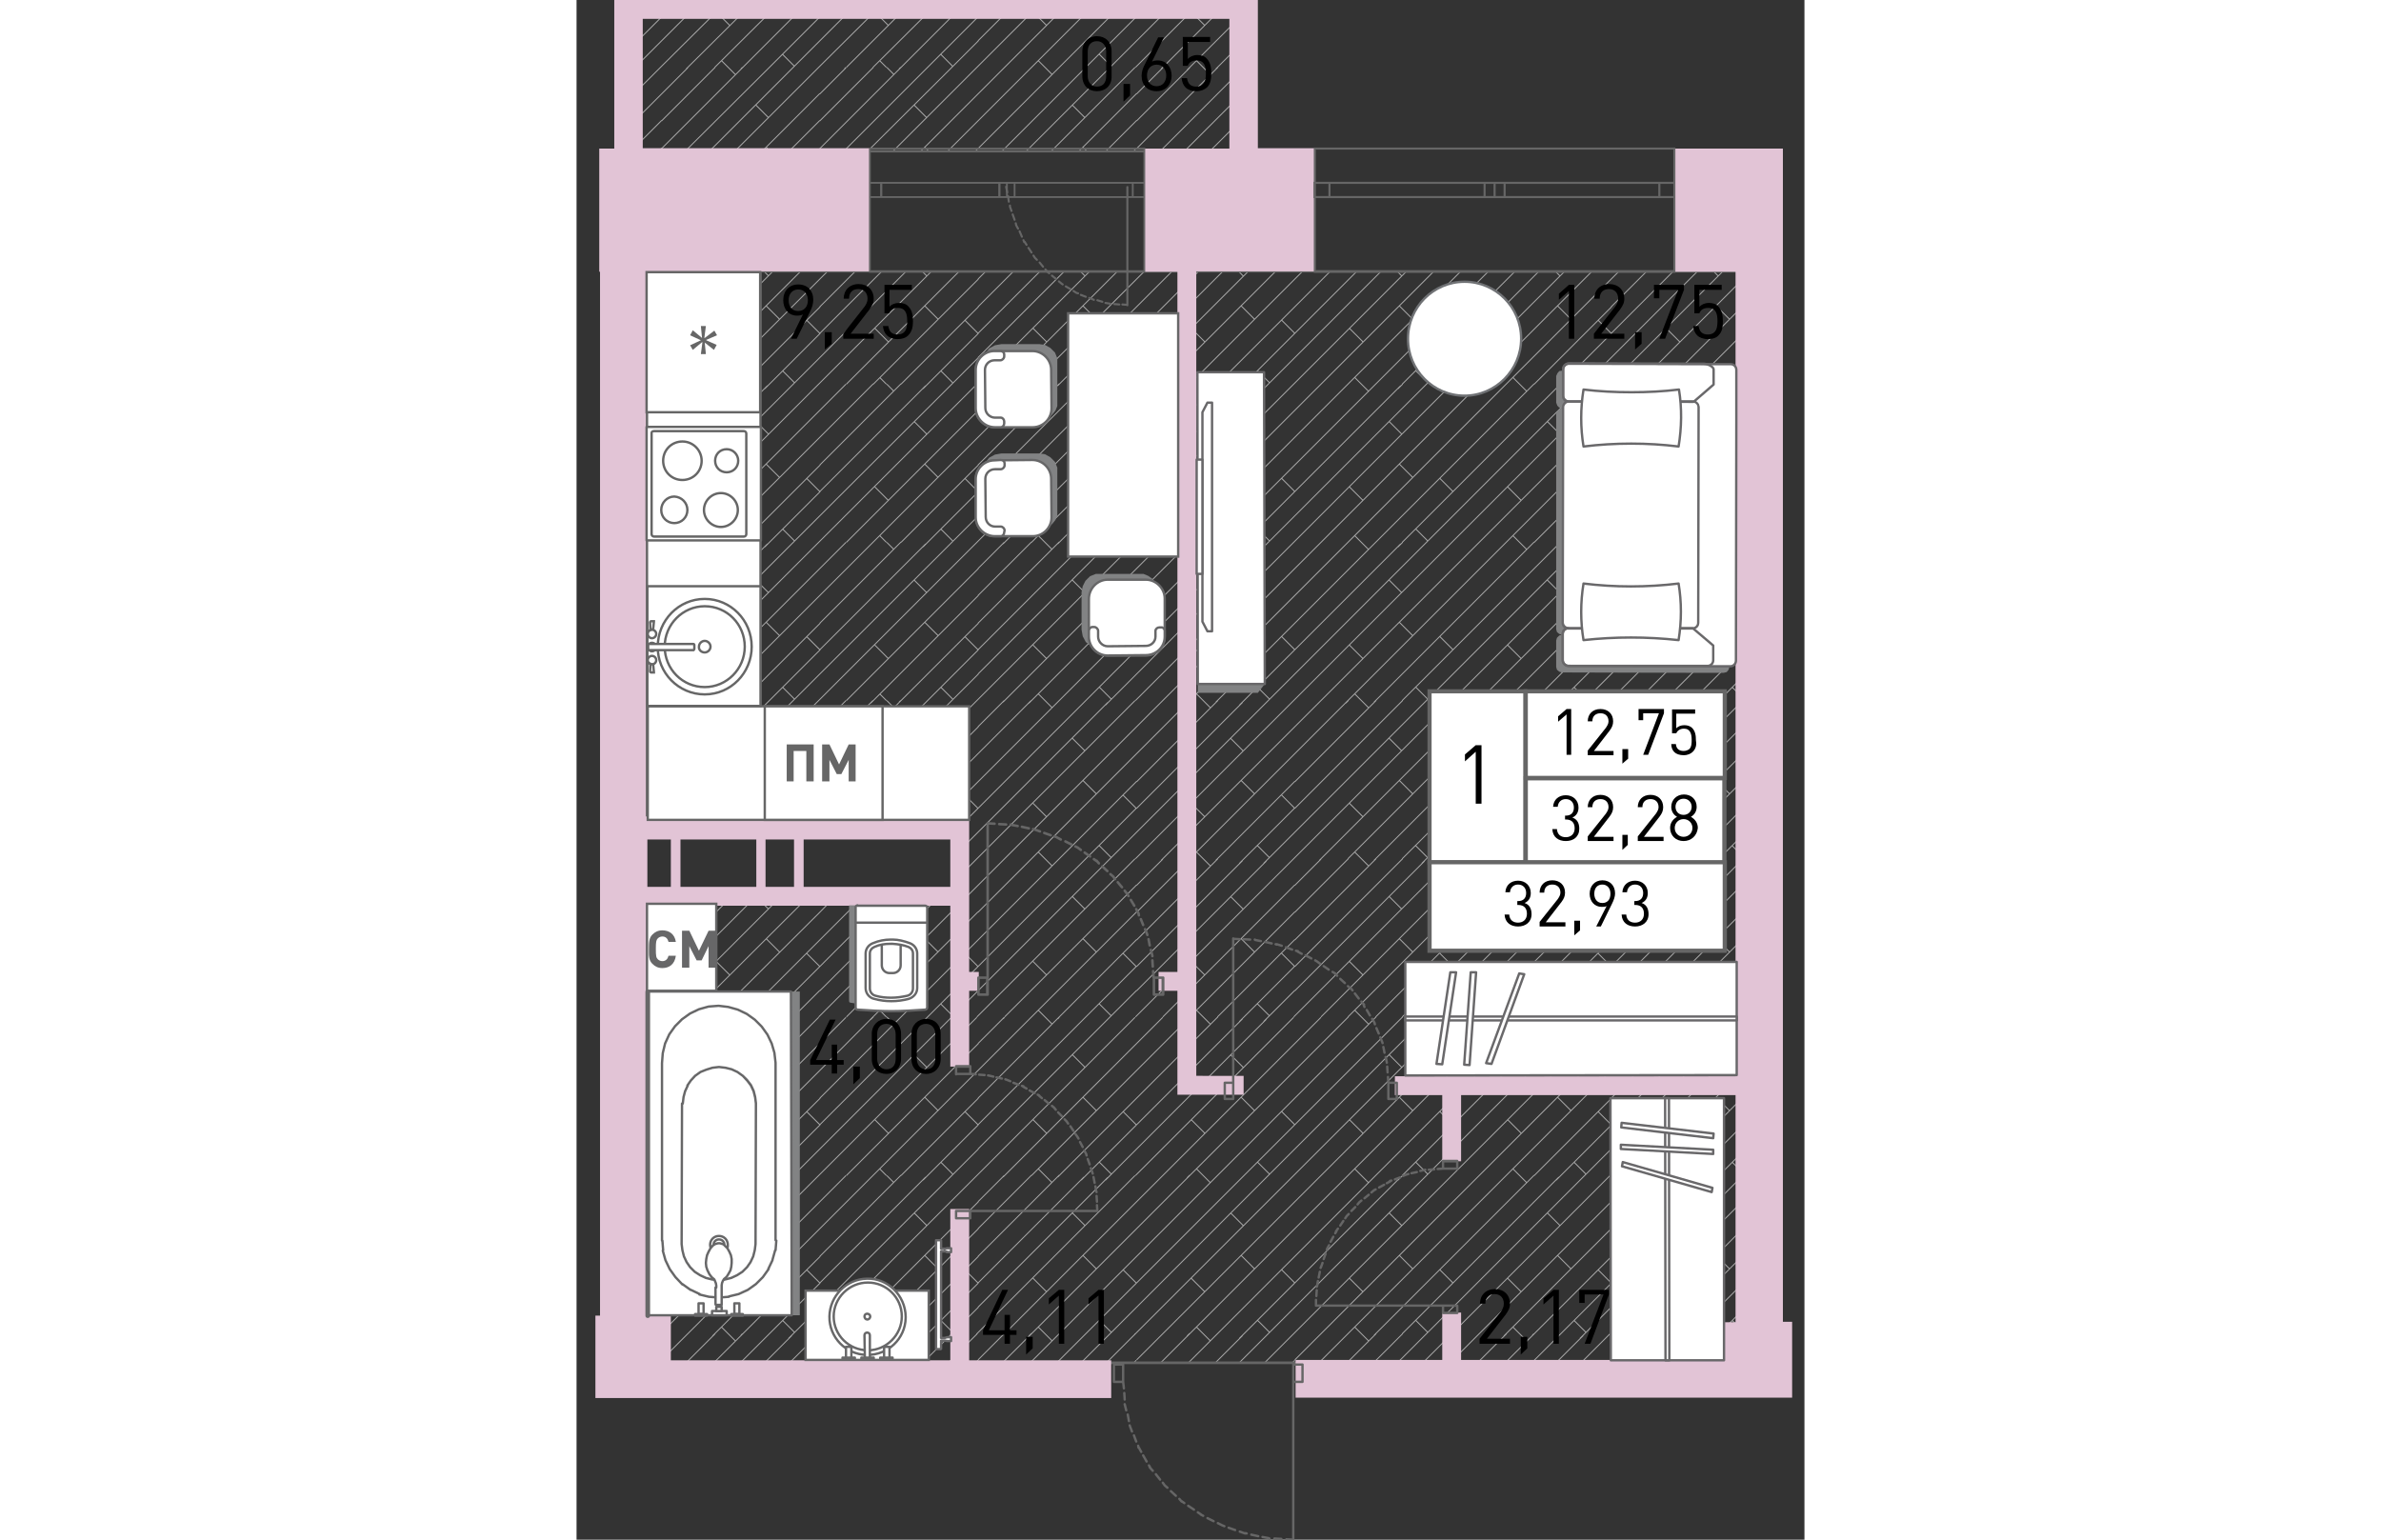 <?xml version="1.0" encoding="utf-8"?>
<!-- Generator: Adobe Illustrator 22.1.0, SVG Export Plug-In . SVG Version: 6.00 Build 0)  -->
<svg version="1.1" id="Слой_1" xmlns="http://www.w3.org/2000/svg" xmlns:xlink="http://www.w3.org/1999/xlink" x="0px" y="0px"
	 viewBox="0 0 319 400" style="enable-background:new 0 0 319 400;" xml:space="preserve" width="883" height="571">
<rect x="0" y="0" width="319" height="400" fill="#333333" stroke="none"/>
<path style="fill:none;stroke:#AAAAAA;stroke-width:0.246;stroke-miterlimit:10;" d="M14,224.3l0.7-0.7 M18.7,247.7l3.4,3.4
	 M9.3,245l2.4,2.4 M12.4,260.8l3.1,3.1 M9.4,263.8l12.7-12.7 M9.4,256.9l12.7-12.7 M9.3,249.7L22.1,237 M9.3,242.8l9.2-9.2
	 M9.2,229.1l5.5-5.5 M9.3,235.6l5.4-5.4 M15.2,264.2l6.9-6.9 M21.8,264.2l0.3-0.3 M21.8,264.2l0.3-0.3 M14,183.2l1.2-1.2
	 M21.7,182.1l0.1-0.1 M18.7,206.6l3.4,3.4 M9.1,203.7l2.6,2.6 M12.4,219.7l2.3,2.3 M15.7,216.4l6.4-6.4 M9.2,222.9l5.5-5.5 M9.2,216
	l12.9-12.9 M9.2,208.8l12.9-12.9 M9.1,201.8l13-13 M9.1,188.1l5.6-5.6 M9.1,194.7L21.8,182 M22,216.3L22,216.3 M22.1,251.1
	L22.1,251.1 M22.1,251.1l17.7-17.7 M22.1,244.2l10.8-10.8 M22.1,237l3.5-3.5 M47,233.3l2.9,2.9 M59.8,247.7l3.4,3.4 M37.7,262.5
	l1.7,1.7 M49.3,243.9l3.5,3.5 M36.3,249.8l3.5,3.5 M53.5,260.8l3.1,3.1 M50.1,264.2l13.2-13.2 M43.2,264.2l20.1-20.1 M35.9,264.2
	L63.2,237 M28.9,264.2L60,233.2 M22.1,257.4l24.1-24.1 M22.1,263.9l30.7-30.7 M56.3,264.2l6.9-6.9 M62.9,264.2l0.3-0.3 M43.2,264.2
	l0.3-0.3 M35.9,264.2L35.9,264.2 M28.9,264.2l0.3-0.3 M22.1,263.9l0.3-0.3 M62.9,264.2l0.3-0.3 M39.4,182l1.8,1.8 M48.9,183.2
	l1.2-1.2 M42.7,182.4l0.4-0.4 M35.3,182.7l0.7-0.7 M28.5,182.4l0.4-0.4 M55.1,183.2l1.2-1.2 M62.8,182.1l0.1-0.1 M22.1,210L22.1,210
	 M22.1,210l27.5-27.5 M22.1,203.1L43.2,182 M22.1,195.8L35.9,182 M22.1,188.8l6.8-6.8 M46.6,191.8l3.3,3.3 M59.8,206.6l3.4,3.4
	 M49.3,202.8l3.5,3.5 M36.3,208.7l3.5,3.5 M57.2,216l6-6 M50.2,216l13-13 M42.9,216.1l20.3-20.3 M35.9,216.2l27.3-27.3 M22.1,216.2
	l33.7-33.7 M28.7,216.2L62.9,182 M103.9,223.2l0.1-0.1 M63.2,251.1L63.2,251.1 M63.2,251.1L81.3,233 M63.2,244.2L74.4,233 M63.2,237
	l3.8-3.9 M87.7,232.9l3.3,3.3 M100.9,247.7l3.4,3.4 M78.8,262.5l1.7,1.7 M90.5,243.9l3.5,3.5 M77.5,249.8l3.5,3.5 M94.6,260.8
	l3.1,3.1 M91.2,264.2l13.2-13.2 M84.3,264.2l20.1-20.1 M77,264.2l27.3-27.3 M70.1,264.2l34.3-34.3 M63.2,257.4l24.4-24.4
	 M99.5,227.6l4.5-4.5 M63.2,263.9l31.1-31.1 M97.5,264.2l6.9-6.9 M104,264.2l0.3-0.3 M84.3,264.2l0.3-0.3 M77,264.2L77,264.2
	 M70.1,264.2l0.3-0.3 M63.2,263.9l0.3-0.3 M104,264.2l0.3-0.3 M80.6,182l1.8,1.8 M90,183.2l1.2-1.2 M83.8,182.4l0.4-0.4 M76.4,182.7
	l0.7-0.7 M69.6,182.4l0.4-0.4 M96.3,183.2l1.2-1.2 M103.9,182.1l0.1-0.1 M63.2,210L63.2,210 M63.2,210l27.5-27.5 M63.2,203.1
	L84.3,182 M63.2,195.8L77,182 M63.2,188.8l6.8-6.8 M87.7,191.8l3.3,3.3 M100.9,206.6l3.4,3.4 M90.5,202.8l3.5,3.5 M77.5,208.7
	l3.5,3.5 M98.7,215.6l5.6-5.6 M91.7,215.7l12.6-12.6 M84.4,215.7l19.9-19.9 M77.4,215.8l27-27 M63.5,215.9L97,182.5 M70.2,215.9
	L104,182 M99.5,221l4.8-4.8 M104,223.1l0.3-0.3 M104,223.1l0.3-0.3 M14,347.7l1.2-1.2 M21.7,346.6l0.1-0.1 M21.4,354.1l0.7-0.7
	 M9.8,351.9l4.9-4.9 M14.2,354.1l7.6-7.6 M14,306.6l1.2-1.2 M21.7,305.5l0.1-0.1 M18.7,329.9l3.4,3.4 M9.7,327.6l2,2 M12.4,343
	l3.1,3.1 M9.8,345.7l12.3-12.3 M9.7,338.8l12.4-12.4 M9.7,331.6l12.4-12.4 M9.7,324.6l12.4-12.4 M9.6,311l5.1-5.1 M9.6,317.5
	l12.2-12.2 M15.2,346.5l6.9-6.9 M21.8,346.5l0.3-0.3 M21.8,346.5l0.3-0.3 M14,265.4l1.2-1.2 M21.7,264.4l0.1-0.1 M18.7,288.8
	l3.4,3.4 M9.5,286.3l2.2,2.2 M12.4,301.9l3.1,3.1 M9.6,304.7l12.5-12.5 M9.5,297.9l12.6-12.6 M9.5,290.7l12.6-12.6 M9.5,283.7
	l12.6-12.6 M9.4,270l5.3-5.3 M9.5,276.6l12.3-12.3 M15.2,305.4l6.9-6.9 M21.8,305.4l0.3-0.3 M21.8,305.4l0.3-0.3 M14,224.3l0.7-0.7
	 M18.7,247.7l3.4,3.4 M9.3,245l2.4,2.4 M12.4,260.8l3.1,3.1 M9.4,263.8l12.7-12.7 M9.4,256.9l12.7-12.7 M9.3,249.7L22.1,237
	 M9.3,242.8l9.2-9.2 M9.2,229.1l5.5-5.5 M9.3,235.6l5.4-5.4 M15.2,264.2l6.9-6.9 M21.8,264.2l0.3-0.3 M21.8,264.2l0.3-0.3 M14,183.2
	l1.2-1.2 M21.7,182.1l0.1-0.1 M18.7,206.6l3.4,3.4 M9.1,203.7l2.6,2.6 M12.4,219.7l2.3,2.3 M15.7,216.4l6.4-6.4 M9.2,222.9l5.5-5.5
	 M9.2,216l12.9-12.9 M9.2,208.8l12.9-12.9 M9.1,201.8l13-13 M9.1,188.1l5.6-5.6 M9.1,194.7L21.8,182 M22,216.3L22,216.3 M8.9,141
	L8.9,141 M14,142.1l1.2-1.2 M21.7,141l0.1-0.1 M18.7,165.4l3.4,3.4 M9,162.4l2.7,2.7 M12.4,178.5l3.1,3.1 M9,181.9l13.1-13.1 M9,175
	l13.1-13.1 M9,167.8l13.1-13.1 M8.9,160.9l13.2-13.2 M8.9,147.2l5.8-5.8 M8.9,153.8l12.9-12.9 M15.2,182l6.9-6.9 M21.8,182l0.3-0.3
	 M21.8,182l0.3-0.3 M8.7,100l0.3-0.3 M14,101l1.2-1.2 M21.7,99.9l0.1-0.1 M18.7,124.3l3.4,3.4 M8.8,121.1l2.9,2.9 M12.4,137.4
	l3.1,3.1 M8.9,140.9l13.2-13.2 M8.8,134.1l13.3-13.3 M8.8,126.9l13.3-13.3 M8.8,119.9l13.3-13.3 M8.7,106.3l6-6 M8.7,112.8
	l13.1-13.1 M15.2,140.9l6.9-6.9 M21.8,140.9l0.3-0.3 M21.8,140.9l0.3-0.3 M8.6,71.5l0.2,0.2 M18.7,83.2l3.4,3.4 M8.6,79.8l3.1,3.1
	 M12.4,96.3l3.1,3.1 M8.9,99.8l13.2-13.2 M8.7,93.1l13.4-13.4 M8.6,85.9l13.5-13.5 M8.6,79l8.5-8.5 M8.6,71.9l1.3-1.3 M15.2,99.8
	l6.9-6.9 M21.8,99.8l0.3-0.3 M21.8,99.8l0.3-0.3 M39.4,346.5l1.8,1.8 M48.9,347.7l1.2-1.2 M42.7,346.9l0.4-0.4 M35.3,347.1l0.7-0.7
	 M28.5,346.9l0.4-0.4 M55.1,347.7l1.2-1.2 M62.8,346.6l0.1-0.1 M42.5,354.1l7.1-7.1 M35.6,354.1l7.6-7.6 M28.4,354.1l7.6-7.6
	 M22.1,353.3l6.8-6.8 M62.5,354.1l0.7-0.7 M48.8,354.1l7.1-7.1 M55.3,354.1l7.6-7.6 M39.4,305.4l1.8,1.8 M48.9,306.6l1.2-1.2
	 M42.7,305.8l0.4-0.4 M35.3,306l0.7-0.7 M28.5,305.8l0.4-0.4 M55.1,306.6l1.2-1.2 M62.8,305.5l0.1-0.1 M22.1,333.3L22.1,333.3
	 M22.1,333.3l27.5-27.5 M22.1,326.4l21.1-21.1 M22.1,319.2l13.8-13.8 M22.1,312.2l6.8-6.8 M46.6,315.1l3.3,3.3 M59.8,329.9l3.4,3.4
	 M37.7,344.8l1.7,1.7 M49.3,326.2l3.5,3.5 M36.3,332.1l3.5,3.5 M53.5,343l3.1,3.1 M50.1,346.5l13.2-13.2 M43.2,346.5l20.1-20.1
	 M35.9,346.5l27.3-27.3 M28.9,346.5l34.3-34.3 M22.1,339.6l33.7-33.7 M22.1,346.2l40.8-40.8 M56.3,346.5l6.9-6.9 M62.9,346.5
	l0.3-0.3 M43.2,346.5l0.3-0.3 M35.9,346.5L35.9,346.5 M28.9,346.5l0.3-0.3 M22.1,346.2l0.3-0.3 M62.9,346.5l0.3-0.3 M39.4,264.2
	l1.8,1.8 M48.9,265.4l1.2-1.2 M42.7,264.7l0.4-0.4 M35.3,264.9l0.7-0.7 M28.5,264.7l0.4-0.4 M55.1,265.4l1.2-1.2 M62.8,264.4
	l0.1-0.1 M22.1,292.2L22.1,292.2 M22.1,292.2l27.5-27.5 M22.1,285.3l21.1-21.1 M22.1,278.1l13.8-13.8 M22.1,271.1l6.8-6.8 M46.6,274
	l3.3,3.3 M59.8,288.8l3.4,3.4 M37.7,303.7l1.7,1.7 M49.3,285.1l3.5,3.5 M36.3,290.9l3.5,3.5 M53.5,301.9l3.1,3.1 M50.1,305.4
	l13.2-13.2 M43.2,305.4l20.1-20.1 M35.9,305.4l27.3-27.3 M28.9,305.4l34.3-34.3 M22.1,298.5l33.7-33.7 M22.1,305.1l40.8-40.8
	 M56.3,305.4l6.9-6.9 M62.9,305.4l0.3-0.3 M43.2,305.4l0.3-0.3 M35.9,305.4L35.9,305.4 M28.9,305.4l0.3-0.3 M22.1,305.1l0.3-0.3
	 M62.9,305.4l0.3-0.3 M22.1,251.1L22.1,251.1 M22.1,251.1l17.7-17.7 M22.1,244.2l10.8-10.8 M22.1,237l3.5-3.5 M47,233.3l2.9,2.9
	 M59.8,247.7l3.4,3.4 M37.7,262.5l1.7,1.7 M49.3,243.9l3.5,3.5 M36.3,249.8l3.5,3.5 M53.5,260.8l3.1,3.1 M50.1,264.2l13.2-13.2
	 M43.2,264.2l20.1-20.1 M35.9,264.2L63.2,237 M28.9,264.2L60,233.2 M22.1,257.4l24.1-24.1 M22.1,263.9l30.7-30.7 M56.3,264.2
	l6.9-6.9 M62.9,264.2l0.3-0.3 M43.2,264.2l0.3-0.3 M35.9,264.2L35.9,264.2 M28.9,264.2l0.3-0.3 M22.1,263.9l0.3-0.3 M62.9,264.2
	l0.3-0.3 M39.4,182l1.8,1.8 M48.9,183.2l1.2-1.2 M42.7,182.4l0.4-0.4 M35.3,182.7l0.7-0.7 M28.5,182.4l0.4-0.4 M55.1,183.2l1.2-1.2
	 M62.8,182.1l0.1-0.1 M22.1,210L22.1,210 M22.1,210l27.5-27.5 M22.1,203.1L43.2,182 M22.1,195.8L35.9,182 M22.1,188.8l6.8-6.8
	 M46.6,191.8l3.3,3.3 M59.8,206.6l3.4,3.4 M49.3,202.8l3.5,3.5 M36.3,208.7l3.5,3.5 M57.2,216l6-6 M50.2,216l13-13 M42.9,216.1
	l20.3-20.3 M35.9,216.2l27.3-27.3 M22.1,216.2l33.7-33.7 M28.7,216.2L62.9,182 M39.4,140.9l1.8,1.8 M48.9,142.1l1.2-1.2 M42.7,141.3
	l0.4-0.4 M35.3,141.5l0.7-0.7 M28.5,141.3l0.4-0.4 M55.1,142.1l1.2-1.2 M62.8,141l0.1-0.1 M22.1,168.9L22.1,168.9 M22.1,168.8
	l27.5-27.5 M22.1,161.9l21.1-21.1 M22.1,154.7l13.8-13.8 M22.1,147.7l6.8-6.8 M46.6,150.7l3.3,3.3 M59.8,165.4l3.4,3.4 M37.7,180.3
	l1.7,1.7 M49.3,161.7l3.5,3.5 M36.3,167.6l3.5,3.5 M53.5,178.5l3.1,3.1 M50.1,182l13.2-13.2 M43.2,182l20.1-20.1 M35.9,182
	l27.3-27.3 M28.9,182l34.3-34.3 M22.1,175.1l33.7-33.7 M22.1,181.7l40.8-40.8 M56.3,182l6.9-6.9 M62.9,182l0.3-0.3 M43.2,182
	l0.3-0.3 M35.9,182L35.9,182 M28.9,182l0.3-0.3 M22.1,181.7l0.3-0.3 M62.9,182l0.3-0.3 M39.4,99.8l1.8,1.8 M48.9,101l1.2-1.2
	 M42.7,100.2l0.4-0.4 M35.3,100.4l0.7-0.7 M28.5,100.2l0.4-0.4 M55.1,101l1.2-1.2 M62.8,99.9l0.1-0.1 M22.1,127.7L22.1,127.7
	 M22.1,127.7l27.5-27.5 M22.1,120.8l21.1-21.1 M22.1,113.6l13.8-13.8 M22.1,106.6l6.8-6.8 M46.6,109.5l3.3,3.3 M59.8,124.3l3.4,3.4
	 M37.7,139.2l1.7,1.7 M49.3,120.6l3.5,3.5 M36.3,126.5l3.5,3.5 M53.5,137.4l3.1,3.1 M50.1,140.9l13.2-13.2 M43.2,140.9l20.1-20.1
	 M35.9,140.9l27.3-27.3 M28.9,140.9l34.3-34.3 M22.1,134l33.7-33.7 M22.1,140.6l40.8-40.8 M56.3,140.9l6.9-6.9 M62.9,140.9l0.3-0.3
	 M43.2,140.9l0.3-0.3 M35.9,140.9L35.9,140.9 M28.9,140.9l0.3-0.3 M22.1,140.6l0.3-0.3 M62.9,140.9l0.3-0.3 M22.1,86.6L22.1,86.6
	 M22.1,86.6l16.1-16.1 M22.1,79.7l9.2-9.2 M22.1,72.5l1.9-1.9 M48.7,70.5l1.2,1.2 M59.8,83.2l3.4,3.4 M37.7,98.1l1.7,1.7 M49.3,79.5
	l3.5,3.5 M36.3,85.3l3.5,3.5 M53.5,96.3l3.1,3.1 M50.1,99.8l13.2-13.2 M43.2,99.8l20.1-20.1 M35.9,99.8l27.3-27.3 M28.9,99.8
	l29.2-29.2 M22.1,92.9l22.3-22.3 M22.1,99.5L51,70.5 M56.3,99.8l6.9-6.9 M62.9,99.8l0.3-0.3 M43.2,99.8l0.3-0.3 M35.9,99.8
	L35.9,99.8 M28.9,99.8l0.3-0.3 M22.1,99.5l0.3-0.3 M62.9,99.8l0.3-0.3 M80.6,346.5l1.8,1.8 M90,347.7l1.2-1.2 M83.8,346.9l0.4-0.4
	 M76.4,347.1l0.7-0.7 M69.6,346.9l0.4-0.4 M96.3,347.7l1.2-1.2 M103.9,346.6l0.1-0.1 M83.6,354.1l7.1-7.1 M76.7,354.1l7.6-7.6
	 M69.5,354.1l7.6-7.6 M63.2,353.3l6.8-6.8 M103.6,354.1l0.7-0.7 M89.9,354.1L97,347 M96.5,354.1l7.6-7.6 M80.6,305.4l1.8,1.8
	 M90,306.6l1.2-1.2 M83.8,305.8l0.4-0.4 M76.4,306l0.7-0.7 M69.6,305.8l0.4-0.4 M96.3,306.6l1.2-1.2 M103.9,305.5l0.1-0.1
	 M63.2,333.3L63.2,333.3 M63.2,333.3l27.5-27.5 M63.2,326.4l21.1-21.1 M63.2,319.2L77,305.4 M63.2,312.2l6.8-6.8 M87.7,315.1
	l3.3,3.3 M100.9,329.9l3.4,3.4 M78.8,344.8l1.7,1.7 M90.5,326.2l3.5,3.5 M77.5,332.1l3.5,3.5 M94.6,343l3.1,3.1 M91.2,346.5
	l13.2-13.2 M84.3,346.5l20.1-20.1 M77.1,346.5l27.3-27.3 M70.1,346.5l34.3-34.3 M63.2,339.6L97,305.9 M63.2,346.2l40.8-40.8
	 M97.5,346.5l6.9-6.9 M104,346.5l0.3-0.3 M84.3,346.5l0.3-0.3 M77.1,346.5L77.1,346.5 M70.1,346.5l0.3-0.3 M63.2,346.2l0.3-0.3
	 M104,346.5l0.3-0.3 M80.6,264.2l1.8,1.8 M90,265.4l1.2-1.2 M83.8,264.7l0.4-0.4 M76.4,264.9l0.7-0.7 M69.6,264.7l0.4-0.4
	 M96.3,265.4l1.2-1.2 M103.9,264.4l0.1-0.1 M63.2,292.2L63.2,292.2 M63.2,292.2l27.5-27.5 M63.2,285.3l21.1-21.1 M63.2,278.1
	L77,264.2 M63.2,271.1l6.8-6.8 M87.7,274l3.3,3.3 M100.9,288.8l3.4,3.4 M78.8,303.7l1.7,1.7 M90.5,285.1l3.5,3.5 M77.5,290.9
	l3.5,3.5 M94.6,301.9l3.1,3.1 M91.2,305.4l13.2-13.2 M84.3,305.4l20.1-20.1 M77,305.4l27.3-27.3 M70.1,305.4l34.3-34.3 M63.2,298.5
	L97,264.7 M63.2,305.1l40.8-40.8 M97.5,305.4l6.9-6.9 M104,305.4l0.3-0.3 M84.3,305.4l0.3-0.3 M77,305.4L77,305.4 M70.1,305.4
	l0.3-0.3 M63.2,305.1l0.3-0.3 M104,305.4l0.3-0.3 M103.9,223.2l0.1-0.1 M63.2,251.1L63.2,251.1 M63.2,251.1L81.3,233 M63.2,244.2
	L74.4,233 M63.2,237l3.8-3.9 M87.7,232.9l3.3,3.3 M100.9,247.7l3.4,3.4 M78.8,262.5l1.7,1.7 M90.5,243.9l3.5,3.5 M77.5,249.8
	l3.5,3.5 M94.6,260.8l3.1,3.1 M91.2,264.2l13.2-13.2 M84.3,264.2l20.1-20.1 M77,264.2l27.3-27.3 M70.1,264.2l34.3-34.3 M63.2,257.4
	l24.4-24.4 M99.5,227.6l4.5-4.5 M63.2,263.9l31.1-31.1 M97.5,264.2l6.9-6.9 M104,264.2l0.3-0.3 M84.3,264.2l0.3-0.3 M77,264.2
	L77,264.2 M70.1,264.2l0.3-0.3 M63.2,263.9l0.3-0.3 M104,264.2l0.3-0.3 M80.6,182l1.8,1.8 M90,183.2l1.2-1.2 M83.8,182.4l0.4-0.4
	 M76.4,182.7l0.7-0.7 M69.6,182.4l0.4-0.4 M96.3,183.2l1.2-1.2 M103.9,182.1l0.1-0.1 M63.2,210L63.2,210 M63.2,210l27.5-27.5
	 M63.2,203.1L84.3,182 M63.2,195.8L77,182 M63.2,188.8l6.8-6.8 M87.7,191.8l3.3,3.3 M100.9,206.6l3.4,3.4 M90.5,202.8l3.5,3.5
	 M77.5,208.7l3.5,3.5 M98.7,215.6l5.6-5.6 M91.7,215.7l12.6-12.6 M84.4,215.7l19.9-19.9 M77.4,215.8l27-27 M63.5,215.9L97,182.5
	 M70.2,215.9L104,182 M99.5,221l4.8-4.8 M104,223.1l0.3-0.3 M104,223.1l0.3-0.3 M80.6,140.9l1.8,1.8 M90,142.1l1.2-1.2 M83.8,141.3
	l0.4-0.4 M76.4,141.5l0.7-0.7 M69.6,141.3l0.4-0.4 M96.3,142.1l1.2-1.2 M103.9,141l0.1-0.1 M63.2,168.9L63.2,168.9 M63.2,168.8
	l27.5-27.5 M63.2,161.9l21.1-21.1 M63.2,154.7L77,140.9 M63.2,147.7l6.8-6.8 M87.7,150.7l3.3,3.3 M100.9,165.4l3.4,3.4 M78.8,180.3
	l1.7,1.7 M90.5,161.7l3.5,3.5 M77.5,167.6l3.5,3.5 M94.6,178.5l3.1,3.1 M91.2,182l13.2-13.2 M84.3,182l20.1-20.1 M77.1,182
	l27.3-27.3 M70.1,182l34.3-34.3 M63.2,175.1L97,141.4 M63.2,181.7l40.8-40.8 M97.5,182l6.9-6.9 M104,182l0.3-0.3 M84.3,182l0.3-0.3
	 M77,182L77,182 M70.1,182l0.3-0.3 M63.2,181.7l0.3-0.3 M104,182l0.3-0.3 M80.6,99.8l1.8,1.8 M90,101l1.2-1.2 M83.8,100.2l0.4-0.4
	 M76.4,100.4l0.7-0.7 M69.6,100.2l0.4-0.4 M96.3,101l1.2-1.2 M103.9,99.9l0.1-0.1 M63.2,127.7L63.2,127.7 M63.2,127.7l27.5-27.5
	 M63.2,120.8l21.1-21.1 M63.2,113.6L77,99.8 M63.2,106.6l6.8-6.8 M87.7,109.5l3.3,3.3 M100.9,124.3l3.4,3.4 M78.8,139.2l1.7,1.7
	 M90.5,120.6l3.5,3.5 M77.5,126.5l3.5,3.5 M94.6,137.4l3.1,3.1 M91.2,140.9l13.2-13.2 M84.3,140.9l20.1-20.1 M77,140.9l27.3-27.3
	 M70.1,140.9l34.3-34.3 M63.2,134L97,100.3 M63.2,140.6L104,99.8 M97.5,140.9l6.9-6.9 M104,140.9l0.3-0.3 M84.3,140.9l0.3-0.3
	 M77,140.9L77,140.9 M70.1,140.9l0.3-0.3 M63.2,140.6l0.3-0.3 M104,140.9l0.3-0.3 M63.2,86.6L63.2,86.6 M63.2,86.6l16.1-16.1
	 M63.2,79.7l9.2-9.2 M63.2,72.5l1.9-1.9 M89.8,70.5l1.2,1.2 M100.9,83.2l3.4,3.4 M78.8,98.1l1.7,1.7 M90.5,79.5l3.5,3.5 M77.5,85.3
	l3.5,3.5 M94.6,96.3l3.1,3.1 M91.2,99.8l13.2-13.2 M84.3,99.8l20.1-20.1 M77.1,99.8l27.3-27.3 M70.1,99.8l29.2-29.2 M63.2,92.9
	l22.3-22.3 M63.2,99.5l28.9-28.9 M97.5,99.8l6.9-6.9 M104,99.8l0.3-0.3 M84.3,99.8l0.3-0.3 M77,99.8L77,99.8 M70.1,99.8l0.3-0.3
	 M63.2,99.5l0.3-0.3 M104,99.8l0.3-0.3 M121.7,346.5l1.8,1.8 M131.1,347.7l1.2-1.2 M125,346.9l0.4-0.4 M117.5,347.1l0.7-0.7
	 M110.8,346.9l0.4-0.4 M137.4,347.7l1.2-1.2 M145,346.6l0.1-0.1 M124.7,354.1l7.1-7.1 M117.8,354.1l7.6-7.6 M110.6,354.1l7.6-7.6
	 M104.3,353.3l6.8-6.8 M144.7,354.1l0.7-0.7 M131,354.1l7.1-7.1 M137.6,354.1l7.6-7.6 M121.7,305.4l1.8,1.8 M131.1,306.6l1.2-1.2
	 M125,305.8l0.4-0.4 M117.5,306l0.7-0.7 M110.8,305.8l0.4-0.4 M137.4,306.6l1.2-1.2 M145,305.5l0.1-0.1 M104.3,333.3L104.3,333.3
	 M104.3,333.3l27.5-27.5 M104.3,326.4l21.1-21.1 M104.3,319.2l13.8-13.8 M104.3,312.2l6.8-6.8 M128.8,315.1l3.3,3.3 M142,329.9
	l3.4,3.4 M120,344.8l1.7,1.7 M131.6,326.2l3.5,3.5 M118.6,332.1l3.5,3.5 M135.8,343l3.1,3.1 M132.3,346.5l13.2-13.2 M125.4,346.5
	l20.1-20.1 M118.2,346.5l27.3-27.3 M111.2,346.5l34.3-34.3 M104.3,339.6l33.7-33.7 M104.3,346.2l40.8-40.8 M138.6,346.5l6.9-6.9
	 M145.2,346.5l0.3-0.3 M125.4,346.5l0.3-0.3 M118.2,346.5L118.2,346.5 M111.2,346.5l0.3-0.3 M104.3,346.2l0.3-0.3 M145.2,346.5
	l0.3-0.3 M121.7,264.2l1.8,1.8 M131.1,265.4l1.2-1.2 M125,264.7l0.4-0.4 M117.5,264.9l0.7-0.7 M110.8,264.7l0.4-0.4 M137.4,265.4
	l1.2-1.2 M145,264.4l0.1-0.1 M104.3,292.2L104.3,292.2 M104.3,292.2l27.5-27.5 M104.3,285.3l21.1-21.1 M104.3,278.1l13.8-13.8
	 M104.3,271.1l6.8-6.8 M128.8,274l3.3,3.3 M142,288.8l3.4,3.4 M120,303.7l1.7,1.7 M131.6,285.1l3.5,3.5 M118.6,290.9l3.5,3.5
	 M135.8,301.9l3.1,3.1 M132.3,305.4l13.2-13.2 M125.4,305.4l20.1-20.1 M118.2,305.4l27.3-27.3 M111.2,305.4l34.3-34.3 M104.3,298.5
	l33.7-33.7 M104.3,305.1l40.8-40.8 M138.6,305.4l6.9-6.9 M145.2,305.4l0.3-0.3 M125.4,305.4l0.3-0.3 M118.2,305.4L118.2,305.4
	 M111.2,305.4l0.3-0.3 M104.3,305.1l0.3-0.3 M145.2,305.4l0.3-0.3 M121.7,223.1l1.8,1.8 M131.1,224.3l1.2-1.2 M125,223.5l0.4-0.4
	 M117.5,223.8l0.7-0.7 M110.8,223.5l0.4-0.4 M137.4,224.3l1.2-1.2 M145,223.2l0.1-0.1 M104.3,251.1L104.3,251.1 M104.3,251.1
	l27.5-27.5 M104.3,244.2l21.1-21.1 M104.3,237l13.8-13.8 M104.3,230l6.8-6.8 M128.8,232.9l3.3,3.3 M142,247.7l3.4,3.4 M120,262.5
	l1.7,1.7 M131.6,243.9l3.5,3.5 M118.6,249.8l3.5,3.5 M135.8,260.8l3.1,3.1 M132.3,264.2l13.2-13.2 M125.4,264.2l20.1-20.1
	 M118.2,264.2l27.3-27.3 M111.2,264.2l34.3-34.3 M104.3,257.4l33.7-33.7 M104.3,263.9l40.8-40.8 M138.6,264.2l6.9-6.9 M145.2,264.2
	l0.3-0.3 M125.4,264.2l0.3-0.3 M118.2,264.2L118.2,264.2 M111.2,264.2l0.3-0.3 M104.3,263.9l0.3-0.3 M145.2,264.2l0.3-0.3
	 M121.7,182l1.8,1.8 M131.1,183.2l1.2-1.2 M125,182.4l0.4-0.4 M117.5,182.7l0.7-0.7 M110.8,182.4l0.4-0.4 M137.4,183.2l1.2-1.2
	 M145,182.1l0.1-0.1 M104.3,210L104.3,210 M104.3,210l27.5-27.5 M104.3,203.1l21.1-21.1 M104.3,195.8l13.8-13.8 M104.3,188.8
	l6.8-6.8 M128.8,191.8l3.3,3.3 M142,206.6l3.4,3.4 M120,221.4l1.7,1.7 M131.6,202.8l3.5,3.5 M118.6,208.7l3.5,3.5 M135.8,219.7
	l3.1,3.1 M132.3,223.1l13.2-13.2 M125.4,223.1l20.1-20.1 M118.2,223.1l27.3-27.3 M111.2,223.1l34.3-34.3 M104.3,216.2l33.7-33.7
	 M104.3,222.8l40.8-40.8 M138.6,223.1l6.9-6.9 M145.2,223.1l0.3-0.3 M125.4,223.1l0.3-0.3 M118.2,223.1L118.2,223.1 M111.2,223.1
	l0.3-0.3 M104.3,222.8l0.3-0.3 M145.2,223.1l0.3-0.3 M121.7,140.9l1.8,1.8 M131.1,142.1l1.2-1.2 M125,141.3l0.4-0.4 M117.5,141.5
	l0.7-0.7 M110.8,141.3l0.4-0.4 M137.4,142.1l1.2-1.2 M145,141l0.1-0.1 M104.3,168.9L104.3,168.9 M104.3,168.8l27.5-27.5
	 M104.3,161.9l21.1-21.1 M104.3,154.7l13.8-13.8 M104.3,147.7l6.8-6.8 M128.8,150.7l3.3,3.3 M142,165.4l3.4,3.4 M120,180.3l1.7,1.7
	 M131.6,161.7l3.5,3.5 M118.6,167.6l3.5,3.5 M135.8,178.5l3.1,3.1 M132.3,182l13.2-13.2 M125.4,182l20.1-20.1 M118.2,182l27.3-27.3
	 M111.2,182l34.3-34.3 M104.3,175.1l33.7-33.7 M104.3,181.7l40.8-40.8 M138.6,182l6.9-6.9 M145.2,182l0.3-0.3 M125.4,182l0.3-0.3
	 M118.2,182L118.2,182 M111.2,182l0.3-0.3 M104.3,181.7l0.3-0.3 M145.2,182l0.3-0.3 M121.7,99.8l1.8,1.8 M131.1,101l1.2-1.2
	 M125,100.2l0.4-0.4 M117.5,100.4l0.7-0.7 M110.8,100.2l0.4-0.4 M137.4,101l1.2-1.2 M145,99.9l0.1-0.1 M104.3,127.7L104.3,127.7
	 M104.3,127.7l27.5-27.5 M104.3,120.8l21.1-21.1 M104.3,113.6l13.8-13.8 M104.3,106.6l6.8-6.8 M128.8,109.5l3.3,3.3 M142,124.3
	l3.4,3.4 M120,139.2l1.7,1.7 M131.6,120.6l3.5,3.5 M118.6,126.5l3.5,3.5 M135.8,137.4l3.1,3.1 M132.3,140.9l13.2-13.2 M125.4,140.9
	l20.1-20.1 M118.2,140.9l27.3-27.3 M111.2,140.9l34.3-34.3 M104.3,134l33.7-33.7 M104.3,140.6l40.8-40.8 M138.6,140.9l6.9-6.9
	 M145.2,140.9l0.3-0.3 M125.4,140.9l0.3-0.3 M118.2,140.9L118.2,140.9 M111.2,140.9l0.3-0.3 M104.3,140.6l0.3-0.3 M145.2,140.9
	l0.3-0.3 M104.3,86.6L104.3,86.6 M104.3,86.6l16.1-16.1 M104.3,79.7l9.2-9.2 M104.3,72.5l1.9-1.9 M130.9,70.5l1.2,1.2 M142,83.2
	l3.4,3.4 M120,98.1l1.7,1.7 M131.6,79.5l3.5,3.5 M118.6,85.3l3.5,3.5 M135.8,96.3l3.1,3.1 M132.3,99.8l13.2-13.2 M125.4,99.8
	l20.1-20.1 M118.2,99.8l27.3-27.3 M111.2,99.8l29.2-29.2 M104.3,92.9l22.3-22.3 M104.3,99.5l28.9-28.9 M138.6,99.8l6.9-6.9
	 M145.2,99.8l0.3-0.3 M125.4,99.8l0.3-0.3 M118.2,99.8L118.2,99.8 M111.2,99.8l0.3-0.3 M104.3,99.5l0.3-0.3 M145.2,99.8l0.3-0.3
	 M162.8,346.5l1.8,1.8 M172.2,347.7l1.2-1.2 M166.1,346.9l0.4-0.4 M158.6,347.1l0.7-0.7 M151.9,346.9l0.4-0.4 M178.5,347.7l1.2-1.2
	 M186.2,346.6l0.1-0.1 M165.9,354.1l7.1-7.1 M158.9,354.1l7.6-7.6 M151.7,354.1l7.6-7.6 M145.5,353.3l6.8-6.8 M185.9,354.1l0.7-0.7
	 M172.1,354.1l7.1-7.1 M178.7,354.1l7.6-7.6 M162.8,305.4l1.8,1.8 M172.2,306.6l1.2-1.2 M166.1,305.8l0.4-0.4 M158.6,306l0.7-0.7
	 M151.9,305.8l0.4-0.4 M178.5,306.6l1.2-1.2 M186.2,305.5l0.1-0.1 M145.5,333.3L145.5,333.3 M145.5,333.3l27.5-27.5 M145.5,326.4
	l21.1-21.1 M145.5,319.2l13.8-13.8 M145.5,312.2l6.8-6.8 M169.9,315.1l3.3,3.3 M183.2,329.9l3.4,3.4 M161.1,344.8l1.7,1.7
	 M172.7,326.2l3.5,3.5 M159.7,332.1l3.5,3.5 M176.9,343l3.1,3.1 M173.4,346.5l13.2-13.2 M166.5,346.5l20.1-20.1 M159.3,346.5
	l27.3-27.3 M152.3,346.5l34.3-34.3 M145.5,339.6l33.7-33.7 M145.5,346.2l40.8-40.8 M179.7,346.5l6.9-6.9 M186.3,346.5l0.3-0.3
	 M166.5,346.5l0.3-0.3 M159.3,346.5L159.3,346.5 M152.3,346.5l0.3-0.3 M145.5,346.2l0.3-0.3 M186.3,346.5l0.3-0.3 M162.8,264.2
	l1.8,1.8 M172.2,265.4l1.2-1.2 M166.1,264.7l0.4-0.4 M158.6,264.9l0.7-0.7 M151.9,264.7l0.4-0.4 M178.5,265.4l1.2-1.2 M186.2,264.4
	l0.1-0.1 M145.5,292.2L145.5,292.2 M145.5,292.2l27.5-27.5 M145.5,285.3l21.1-21.1 M145.5,278.1l13.8-13.8 M145.5,271.1l6.8-6.8
	 M169.9,274l3.3,3.3 M183.2,288.8l3.4,3.4 M161.1,303.7l1.7,1.7 M172.7,285.1l3.5,3.5 M159.7,290.9l3.5,3.5 M176.9,301.9l3.1,3.1
	 M173.4,305.4l13.2-13.2 M166.5,305.4l20.1-20.1 M159.3,305.4l27.3-27.3 M152.3,305.4l34.3-34.3 M145.5,298.5l33.7-33.7
	 M145.5,305.1l40.8-40.8 M179.7,305.4l6.9-6.9 M186.3,305.4l0.3-0.3 M166.5,305.4l0.3-0.3 M159.3,305.4L159.3,305.4 M152.3,305.4
	l0.3-0.3 M145.5,305.1l0.3-0.3 M186.3,305.4l0.3-0.3 M162.8,223.1l1.8,1.8 M172.2,224.3l1.2-1.2 M166.1,223.5l0.4-0.4 M158.6,223.8
	l0.7-0.7 M151.9,223.5l0.4-0.4 M178.5,224.3l1.2-1.2 M186.2,223.2l0.1-0.1 M145.5,251.1L145.5,251.1 M145.5,251.1l27.5-27.5
	 M145.5,244.2l21.1-21.1 M145.5,237l13.8-13.8 M145.5,230l6.8-6.8 M169.9,232.9l3.3,3.3 M183.2,247.7l3.4,3.4 M161.1,262.5l1.7,1.7
	 M172.7,243.9l3.5,3.5 M159.7,249.8l3.5,3.5 M176.9,260.8l3.1,3.1 M173.4,264.2l13.2-13.2 M166.5,264.2l20.1-20.1 M159.3,264.2
	l27.3-27.3 M152.3,264.2l34.3-34.3 M145.5,257.4l33.7-33.7 M145.5,263.9l40.8-40.8 M179.7,264.2l6.9-6.9 M186.3,264.2l0.3-0.3
	 M166.5,264.2l0.3-0.3 M159.3,264.2L159.3,264.2 M152.3,264.2l0.3-0.3 M145.5,263.9l0.3-0.3 M186.3,264.2l0.3-0.3 M162.8,182
	l1.8,1.8 M172.2,183.2l1.2-1.2 M166.1,182.4l0.4-0.4 M158.6,182.7l0.7-0.7 M151.9,182.4l0.4-0.4 M178.5,183.2l1.2-1.2 M186.2,182.1
	l0.1-0.1 M145.5,210L145.5,210 M145.5,210l27.5-27.5 M145.5,203.1l21.1-21.1 M145.5,195.8l13.8-13.8 M145.5,188.8l6.8-6.8
	 M169.9,191.8l3.3,3.3 M183.2,206.6l3.4,3.4 M161.1,221.4l1.7,1.7 M172.7,202.8l3.5,3.5 M159.7,208.7l3.5,3.5 M176.9,219.7l3.1,3.1
	 M173.4,223.1l13.2-13.2 M166.5,223.1l20.1-20.1 M159.3,223.1l27.3-27.3 M152.3,223.1l34.3-34.3 M145.5,216.2l33.7-33.7
	 M145.5,222.8l40.8-40.8 M179.7,223.1l6.9-6.9 M186.3,223.1l0.3-0.3 M166.5,223.1l0.3-0.3 M159.3,223.1L159.3,223.1 M152.3,223.1
	l0.3-0.3 M145.5,222.8l0.3-0.3 M186.3,223.1l0.3-0.3 M162.8,140.9l1.8,1.8 M172.2,142.1l1.2-1.2 M166.1,141.3l0.4-0.4 M158.6,141.5
	l0.7-0.7 M151.9,141.3l0.4-0.4 M178.5,142.1l1.2-1.2 M186.2,141l0.1-0.1 M145.5,168.9L145.5,168.9 M145.5,168.8l27.5-27.5
	 M145.5,161.9l21.1-21.1 M145.5,154.7l13.8-13.8 M145.5,147.7l6.8-6.8 M169.9,150.7l3.3,3.3 M183.2,165.4l3.4,3.4 M161.1,180.3
	l1.7,1.7 M172.7,161.7l3.5,3.5 M159.7,167.6l3.5,3.5 M176.9,178.5l3.1,3.1 M173.4,182l13.2-13.2 M166.5,182l20.1-20.1 M159.3,182
	l27.3-27.3 M152.3,182l34.3-34.3 M145.5,175.1l33.7-33.7 M145.5,181.7l40.8-40.8 M179.7,182l6.9-6.9 M186.3,182l0.3-0.3 M166.5,182
	l0.3-0.3 M159.3,182L159.3,182 M152.3,182l0.3-0.3 M145.5,181.7l0.3-0.3 M186.3,182l0.3-0.3 M162.8,99.8l1.8,1.8 M172.2,101l1.2-1.2
	 M166.1,100.2l0.4-0.4 M158.6,100.4l0.7-0.7 M151.9,100.2l0.4-0.4 M178.5,101l1.2-1.2 M186.2,99.9l0.1-0.1 M145.5,127.7L145.5,127.7
	 M145.5,127.7l27.5-27.5 M145.5,120.8l21.1-21.1 M145.5,113.6l13.8-13.8 M145.5,106.6l6.8-6.8 M169.9,109.5l3.3,3.3 M183.2,124.3
	l3.4,3.4 M161.1,139.2l1.7,1.7 M172.7,120.6l3.5,3.5 M159.7,126.5l3.5,3.5 M176.9,137.4l3.1,3.1 M173.4,140.9l13.2-13.2
	 M166.5,140.9l20.1-20.1 M159.3,140.9l27.3-27.3 M152.3,140.9l34.3-34.3 M145.5,134l33.7-33.7 M145.5,140.6l40.8-40.8 M179.7,140.9
	l6.9-6.9 M186.3,140.9l0.3-0.3 M166.5,140.9l0.3-0.3 M159.3,140.9L159.3,140.9 M152.3,140.9l0.3-0.3 M145.5,140.6l0.3-0.3
	 M186.3,140.9l0.3-0.3 M145.5,86.6L145.5,86.6 M145.5,86.6l16.1-16.1 M145.5,79.7l9.2-9.2 M145.5,72.5l1.9-1.9 M172,70.5l1.2,1.2
	 M183.2,83.2l3.4,3.4 M161.1,98.1l1.7,1.7 M172.7,79.5l3.5,3.5 M159.7,85.3l3.5,3.5 M176.9,96.3l3.1,3.1 M173.4,99.8l13.2-13.2
	 M166.5,99.8l20.1-20.1 M159.3,99.8l27.3-27.3 M152.3,99.8l29.2-29.2 M145.5,92.9l22.3-22.3 M145.5,99.5l28.9-28.9 M179.7,99.8
	l6.9-6.9 M186.3,99.8l0.3-0.3 M166.5,99.8l0.3-0.3 M159.3,99.8L159.3,99.8 M152.3,99.8l0.3-0.3 M145.5,99.5l0.3-0.3 M186.3,99.8
	l0.3-0.3 M203.9,346.5l1.8,1.8 M213.4,347.7l1.2-1.2 M207.2,346.9l0.4-0.4 M199.8,347.1l0.7-0.7 M193,346.9l0.4-0.4 M219.6,347.7
	l1.2-1.2 M227.3,346.6l0.1-0.1 M207,354.1l7.1-7.1 M200.1,354.1l7.6-7.6 M192.8,354.1l7.6-7.6 M186.6,353.3l6.8-6.8 M227,354.1
	l0.7-0.7 M213.2,354.1l7.1-7.1 M219.8,354.1l7.6-7.6 M203.9,305.4l1.8,1.8 M213.4,306.6l1.2-1.2 M207.2,305.8l0.4-0.4 M199.8,306
	l0.7-0.7 M193,305.8l0.4-0.4 M219.6,306.6l1.2-1.2 M227.3,305.5l0.1-0.1 M186.6,333.3L186.6,333.3 M186.6,333.3l27.5-27.5
	 M186.6,326.4l21.1-21.1 M186.6,319.2l13.8-13.8 M186.6,312.2l6.8-6.8 M211.1,315.1l3.3,3.3 M224.3,329.9l3.4,3.4 M202.2,344.8
	l1.7,1.7 M213.8,326.2l3.5,3.5 M200.8,332.1l3.5,3.5 M218,343l3.1,3.1 M214.5,346.5l13.2-13.2 M207.6,346.5l20.1-20.1 M200.4,346.5
	l27.3-27.3 M193.4,346.5l34.3-34.3 M186.6,339.6l33.7-33.7 M186.6,346.2l40.8-40.8 M220.8,346.5l6.9-6.9 M227.4,346.5l0.3-0.3
	 M207.6,346.5l0.3-0.3 M200.4,346.5L200.4,346.5 M193.4,346.5l0.3-0.3 M186.6,346.2l0.3-0.3 M227.4,346.5l0.3-0.3 M203.9,264.2
	l1.8,1.8 M213.4,265.4l1.2-1.2 M207.2,264.7l0.4-0.4 M199.8,264.9l0.7-0.7 M193,264.7l0.4-0.4 M219.6,265.4l1.2-1.2 M227.3,264.4
	l0.1-0.1 M186.6,292.2L186.6,292.2 M186.6,292.2l27.5-27.5 M186.6,285.3l21.1-21.1 M186.6,278.1l13.8-13.8 M186.6,271.1l6.8-6.8
	 M211.1,274l3.3,3.3 M224.3,288.8l3.4,3.4 M202.2,303.7l1.7,1.7 M213.8,285.1l3.5,3.5 M200.8,290.9l3.5,3.5 M218,301.9l3.1,3.1
	 M214.5,305.4l13.2-13.2 M207.6,305.4l20.1-20.1 M200.4,305.4l27.3-27.3 M193.4,305.4l34.3-34.3 M186.6,298.5l33.7-33.7
	 M186.6,305.1l40.8-40.8 M220.8,305.4l6.9-6.9 M227.4,305.4l0.3-0.3 M207.6,305.4l0.3-0.3 M200.4,305.4L200.4,305.4 M193.4,305.4
	l0.3-0.3 M186.6,305.1l0.3-0.3 M227.4,305.4l0.3-0.3 M203.9,223.1l1.8,1.8 M213.4,224.3l1.2-1.2 M207.2,223.5l0.4-0.4 M199.8,223.8
	l0.7-0.7 M193,223.5l0.4-0.4 M219.6,224.3l1.2-1.2 M227.3,223.2l0.1-0.1 M186.6,251.1L186.6,251.1 M186.6,251.1l27.5-27.5
	 M186.6,244.2l21.1-21.1 M186.6,237l13.8-13.8 M186.6,230l6.8-6.8 M211.1,232.9l3.3,3.3 M224.3,247.7l3.4,3.4 M202.2,262.5l1.7,1.7
	 M213.8,243.9l3.5,3.5 M200.8,249.8l3.5,3.5 M218,260.8l3.1,3.1 M214.5,264.2l13.2-13.2 M207.6,264.2l20.1-20.1 M200.4,264.2
	l27.3-27.3 M193.4,264.2l34.3-34.3 M186.6,257.4l33.7-33.7 M186.6,263.9l40.8-40.8 M220.8,264.2l6.9-6.9 M227.4,264.2l0.3-0.3
	 M207.6,264.2l0.3-0.3 M200.4,264.2L200.4,264.2 M193.4,264.2l0.3-0.3 M186.6,263.9l0.3-0.3 M227.4,264.2l0.3-0.3 M203.9,182
	l1.8,1.8 M213.4,183.2l1.2-1.2 M207.2,182.4l0.4-0.4 M199.8,182.7l0.7-0.7 M193,182.4l0.4-0.4 M219.6,183.2l1.2-1.2 M227.3,182.1
	l0.1-0.1 M186.6,210L186.6,210 M186.6,210l27.5-27.5 M186.6,203.1l21.1-21.1 M186.6,195.8l13.8-13.8 M186.6,188.8l6.8-6.8
	 M211.1,191.8l3.3,3.3 M224.3,206.6l3.4,3.4 M202.2,221.4l1.7,1.7 M213.8,202.8l3.5,3.5 M200.8,208.7l3.5,3.5 M218,219.7l3.1,3.1
	 M214.5,223.1l13.2-13.2 M207.6,223.1l20.1-20.1 M200.4,223.1l27.3-27.3 M193.4,223.1l34.3-34.3 M186.6,216.2l33.7-33.7
	 M186.6,222.8l40.8-40.8 M220.8,223.1l6.9-6.9 M227.4,223.1l0.3-0.3 M207.6,223.1l0.3-0.3 M200.4,223.1L200.4,223.1 M193.4,223.1
	l0.3-0.3 M186.6,222.8l0.3-0.3 M227.4,223.1l0.3-0.3 M203.9,140.9l1.8,1.8 M213.4,142.1l1.2-1.2 M207.2,141.3l0.4-0.4 M199.8,141.5
	l0.7-0.7 M193,141.3l0.4-0.4 M219.6,142.1l1.2-1.2 M227.3,141l0.1-0.1 M186.6,168.9L186.6,168.9 M186.6,168.8l27.5-27.5
	 M186.6,161.9l21.1-21.1 M186.6,154.7l13.8-13.8 M186.6,147.7l6.8-6.8 M211.1,150.7l3.3,3.3 M224.3,165.4l3.4,3.4 M202.2,180.3
	l1.7,1.7 M213.8,161.7l3.5,3.5 M200.8,167.6l3.5,3.5 M218,178.5l3.1,3.1 M214.5,182l13.2-13.2 M207.6,182l20.1-20.1 M200.4,182
	l27.3-27.3 M193.4,182l34.3-34.3 M186.6,175.1l33.7-33.7 M186.6,181.7l40.8-40.8 M220.8,182l6.9-6.9 M227.4,182l0.3-0.3 M207.6,182
	l0.3-0.3 M200.4,182L200.4,182 M193.4,182l0.3-0.3 M186.6,181.7l0.3-0.3 M227.4,182l0.3-0.3 M203.9,99.8l1.8,1.8 M213.4,101l1.2-1.2
	 M207.2,100.2l0.4-0.4 M199.8,100.4l0.7-0.7 M193,100.2l0.4-0.4 M219.6,101l1.2-1.2 M227.3,99.9l0.1-0.1 M186.6,127.7L186.6,127.7
	 M186.6,127.7l27.5-27.5 M186.6,120.8l21.1-21.1 M186.6,113.6l13.8-13.8 M186.6,106.6l6.8-6.8 M211.1,109.5l3.3,3.3 M224.3,124.3
	l3.4,3.4 M202.2,139.2l1.7,1.7 M213.8,120.6l3.5,3.5 M200.8,126.5l3.5,3.5 M218,137.4l3.1,3.1 M214.5,140.9l13.2-13.2 M207.6,140.9
	l20.1-20.1 M200.4,140.9l27.3-27.3 M193.4,140.9l34.3-34.3 M186.6,134l33.7-33.7 M186.6,140.6l40.8-40.8 M220.8,140.9l6.9-6.9
	 M227.4,140.9l0.3-0.3 M207.6,140.9l0.3-0.3 M200.4,140.9L200.4,140.9 M193.4,140.9l0.3-0.3 M186.6,140.6l0.3-0.3 M227.4,140.9
	l0.3-0.3 M186.6,86.6L186.6,86.6 M186.6,86.6l16.1-16.1 M186.6,79.7l9.2-9.2 M186.6,72.5l1.9-1.9 M213.2,70.5l1.2,1.2 M224.3,83.2
	l3.4,3.4 M202.2,98.1l1.7,1.7 M213.8,79.5l3.5,3.5 M200.8,85.3l3.5,3.5 M218,96.3l3.1,3.1 M214.5,99.8l13.2-13.2 M207.6,99.8
	l20.1-20.1 M200.4,99.8l27.3-27.3 M193.4,99.8l29.2-29.2 M186.6,92.9l22.3-22.3 M186.6,99.5l28.9-28.9 M220.8,99.8l6.9-6.9
	 M227.4,99.8l0.3-0.3 M207.6,99.8l0.3-0.3 M200.4,99.8L200.4,99.8 M193.4,99.8l0.3-0.3 M186.6,99.5l0.3-0.3 M227.4,99.8l0.3-0.3
	 M245,346.5l1.8,1.8 M254.5,347.7l1.2-1.2 M248.3,346.9l0.4-0.4 M240.9,347.1l0.7-0.7 M234.1,346.9l0.4-0.4 M260.7,347.7l1.2-1.2
	 M268.4,346.6l0.1-0.1 M248.1,354.1l7.1-7.1 M241.2,354.1l7.6-7.6 M234,354.1l7.6-7.6 M227.7,353.3l6.8-6.8 M268.1,354.1l0.7-0.7
	 M254.4,354.1l7.1-7.1 M260.9,354.1l7.6-7.6 M245,305.4l1.8,1.8 M254.5,306.6l1.2-1.2 M248.3,305.8l0.4-0.4 M240.9,306l0.7-0.7
	 M234.1,305.8l0.4-0.4 M260.7,306.6l1.2-1.2 M268.4,305.5l0.1-0.1 M227.7,333.3L227.7,333.3 M227.7,333.3l27.5-27.5 M227.7,326.4
	l21.1-21.1 M227.7,319.2l13.8-13.8 M227.7,312.2l6.8-6.8 M252.2,315.1l3.3,3.3 M265.4,329.9l3.4,3.4 M243.3,344.8l1.7,1.7
	 M254.9,326.2l3.5,3.5 M241.9,332.1l3.5,3.5 M259.1,343l3.1,3.1 M255.7,346.5l13.2-13.2 M248.8,346.5l20.1-20.1 M241.5,346.5
	l27.3-27.3 M234.5,346.5l34.3-34.3 M227.7,339.6l33.7-33.7 M227.7,346.2l40.8-40.8 M261.9,346.5l6.9-6.9 M268.5,346.5l0.3-0.3
	 M248.8,346.5l0.3-0.3 M241.5,346.5L241.5,346.5 M234.5,346.5l0.3-0.3 M227.7,346.2l0.3-0.3 M268.5,346.5l0.3-0.3 M245,264.2
	l1.8,1.8 M254.5,265.4l1.2-1.2 M248.3,264.7l0.4-0.4 M240.9,264.9l0.7-0.7 M234.1,264.7l0.4-0.4 M260.7,265.4l1.2-1.2 M268.4,264.4
	l0.1-0.1 M227.7,292.2L227.7,292.2 M227.7,292.2l27.5-27.5 M227.7,285.3l21.1-21.1 M227.7,278.1l13.8-13.8 M227.7,271.1l6.8-6.8
	 M252.2,274l3.3,3.3 M265.4,288.8l3.4,3.4 M243.3,303.7l1.7,1.7 M254.9,285.1l3.5,3.5 M241.9,290.9l3.5,3.5 M259.1,301.9l3.1,3.1
	 M255.7,305.4l13.2-13.2 M248.8,305.4l20.1-20.1 M241.5,305.4l27.3-27.3 M234.5,305.4l34.3-34.3 M227.7,298.5l33.7-33.7
	 M227.7,305.1l40.8-40.8 M261.9,305.4l6.9-6.9 M268.5,305.4l0.3-0.3 M248.8,305.4l0.3-0.3 M241.5,305.4L241.5,305.4 M234.5,305.4
	l0.3-0.3 M227.7,305.1l0.3-0.3 M268.5,305.4l0.3-0.3 M245,223.1l1.8,1.8 M254.5,224.3l1.2-1.2 M248.3,223.5l0.4-0.4 M240.9,223.8
	l0.7-0.7 M234.1,223.5l0.4-0.4 M260.7,224.3l1.2-1.2 M268.4,223.2l0.1-0.1 M227.7,251.1L227.7,251.1 M227.7,251.1l27.5-27.5
	 M227.7,244.2l21.1-21.1 M227.7,237l13.8-13.8 M227.7,230l6.8-6.8 M252.2,232.9l3.3,3.3 M265.4,247.7l3.4,3.4 M243.3,262.5l1.7,1.7
	 M254.9,243.9l3.5,3.5 M241.9,249.8l3.5,3.5 M259.1,260.8l3.1,3.1 M255.7,264.2l13.2-13.2 M248.8,264.2l20.1-20.1 M241.5,264.2
	l27.3-27.3 M234.5,264.2l34.3-34.3 M227.7,257.4l33.7-33.7 M227.7,263.9l40.8-40.8 M261.9,264.2l6.9-6.9 M268.5,264.2l0.3-0.3
	 M248.8,264.2l0.3-0.3 M241.5,264.2L241.5,264.2 M234.5,264.2l0.3-0.3 M227.7,263.9l0.3-0.3 M268.5,264.2l0.3-0.3 M245,182l1.8,1.8
	 M254.5,183.2l1.2-1.2 M248.3,182.4l0.4-0.4 M240.9,182.7l0.7-0.7 M234.1,182.4l0.4-0.4 M260.7,183.2l1.2-1.2 M268.4,182.1l0.1-0.1
	 M227.7,210L227.7,210 M227.7,210l27.5-27.5 M227.7,203.1l21.1-21.1 M227.7,195.8l13.8-13.8 M227.7,188.8l6.8-6.8 M252.2,191.8
	l3.3,3.3 M265.4,206.6l3.4,3.4 M243.3,221.4l1.7,1.7 M254.9,202.8l3.5,3.5 M241.9,208.7l3.5,3.5 M259.1,219.7l3.1,3.1 M255.7,223.1
	l13.2-13.2 M248.8,223.1l20.1-20.1 M241.5,223.1l27.3-27.3 M234.5,223.1l34.3-34.3 M227.7,216.2l33.7-33.7 M227.7,222.8l40.8-40.8
	 M261.9,223.1l6.9-6.9 M268.5,223.1l0.3-0.3 M248.8,223.1l0.3-0.3 M241.5,223.1L241.5,223.1 M234.5,223.1l0.3-0.3 M227.7,222.8
	l0.3-0.3 M268.5,223.1l0.3-0.3 M245,140.9l1.8,1.8 M254.5,142.1l1.2-1.2 M248.3,141.3l0.4-0.4 M240.9,141.5l0.7-0.7 M234.1,141.3
	l0.4-0.4 M260.7,142.1l1.2-1.2 M268.4,141l0.1-0.1 M227.7,168.9L227.7,168.9 M227.7,168.8l27.5-27.5 M227.7,161.9l21.1-21.1
	 M227.7,154.7l13.8-13.8 M227.7,147.7l6.8-6.8 M252.2,150.7l3.3,3.3 M265.4,165.4l3.4,3.4 M243.3,180.3l1.7,1.7 M254.9,161.7
	l3.5,3.5 M241.9,167.6l3.5,3.5 M259.1,178.5l3.1,3.1 M255.7,182l13.2-13.2 M248.8,182l20.1-20.1 M241.5,182l27.3-27.3 M234.5,182
	l34.3-34.3 M227.7,175.1l33.7-33.7 M227.7,181.7l40.8-40.8 M261.9,182l6.9-6.9 M268.5,182l0.3-0.3 M248.8,182l0.3-0.3 M241.5,182
	L241.5,182 M234.5,182l0.3-0.3 M227.7,181.7l0.3-0.3 M268.5,182l0.3-0.3 M245,99.8l1.8,1.8 M254.5,101l1.2-1.2 M248.3,100.2l0.4-0.4
	 M240.9,100.4l0.7-0.7 M234.1,100.2l0.4-0.4 M260.7,101l1.2-1.2 M268.4,99.9l0.1-0.1 M227.7,127.7L227.7,127.7 M227.7,127.7
	l27.5-27.5 M227.7,120.8l21.1-21.1 M227.7,113.6l13.8-13.8 M227.7,106.6l6.8-6.8 M252.2,109.5l3.3,3.3 M265.4,124.3l3.4,3.4
	 M243.3,139.2l1.7,1.7 M254.9,120.6l3.5,3.5 M241.9,126.5l3.5,3.5 M259.1,137.4l3.1,3.1 M255.7,140.9l13.2-13.2 M248.8,140.9
	l20.1-20.1 M241.5,140.9l27.3-27.3 M234.5,140.9l34.3-34.3 M227.7,134l33.7-33.7 M227.7,140.6l40.8-40.8 M261.9,140.9l6.9-6.9
	 M268.5,140.9l0.3-0.3 M248.8,140.9l0.3-0.3 M241.5,140.9L241.5,140.9 M234.5,140.9l0.3-0.3 M227.7,140.6l0.3-0.3 M268.5,140.9
	l0.3-0.3 M227.7,86.6L227.7,86.6 M227.7,86.6l16.1-16.1 M227.7,79.7l9.2-9.2 M227.7,72.5l1.9-1.9 M254.3,70.5l1.2,1.2 M265.4,83.2
	l3.4,3.4 M243.3,98.1l1.7,1.7 M254.9,79.5l3.5,3.5 M241.9,85.3l3.5,3.5 M259.1,96.3l3.1,3.1 M255.7,99.8l13.2-13.2 M248.8,99.8
	l20.1-20.1 M241.5,99.8l27.3-27.3 M234.5,99.8l29.2-29.2 M227.7,92.9L250,70.5 M227.7,99.5l28.9-28.9 M261.9,99.8l6.9-6.9
	 M268.5,99.8l0.3-0.3 M248.8,99.8l0.3-0.3 M241.5,99.8L241.5,99.8 M234.5,99.8l0.3-0.3 M227.7,99.5l0.3-0.3 M268.5,99.8l0.3-0.3
	 M286.2,346.5l1.8,1.8 M295.6,347.7l1.2-1.2 M289.4,346.9l0.4-0.4 M282,347.1l0.7-0.7 M275.2,346.9l0.4-0.4 M301.9,347.7l1.2-1.2
	 M289.2,354.1l7.1-7.1 M282.3,354.1l7.6-7.6 M275.1,354.1l7.6-7.6 M268.8,353.3l6.8-6.8 M295.5,354.1l7.1-7.1 M302.1,354.1l5.2-5.2
	 M286.2,305.4l1.8,1.8 M295.6,306.6l1.2-1.2 M289.4,305.8l0.4-0.4 M282,306l0.7-0.7 M275.2,305.8l0.4-0.4 M301.9,306.6l1.2-1.2
	 M268.8,333.3L268.8,333.3 M268.8,333.3l27.5-27.5 M268.8,326.4l21.1-21.1 M268.8,319.2l13.8-13.8 M268.8,312.2l6.8-6.8
	 M293.3,315.1l3.3,3.3 M306.5,329.9l0.9,0.9 M284.4,344.8l1.7,1.7 M296.1,326.2l3.5,3.5 M283.1,332.1l3.5,3.5 M300.2,343l3.1,3.1
	 M296.8,346.5l10.6-10.6 M289.9,346.5l17.5-17.5 M282.7,346.5l24.8-24.8 M275.7,346.5l31.8-31.8 M268.8,339.6l33.7-33.7
	 M268.8,346.2l38.7-38.7 M303.1,346.5l4.3-4.3 M289.9,346.5l0.3-0.3 M282.7,346.5L282.7,346.5 M275.7,346.5l0.3-0.3 M268.8,346.2
	l0.3-0.3 M286.2,264.2l1.8,1.8 M295.6,265.4l1.2-1.2 M289.4,264.7l0.4-0.4 M282,264.9l0.7-0.7 M275.2,264.7l0.4-0.4 M301.9,265.4
	l1.2-1.2 M268.8,292.2L268.8,292.2 M268.8,292.2l27.5-27.5 M268.8,285.3l21.1-21.1 M268.8,278.1l13.8-13.8 M268.8,271.1l6.8-6.8
	 M293.3,274l3.3,3.3 M306.5,288.8l1,1 M284.4,303.7l1.7,1.7 M296.1,285.1l3.5,3.5 M283.1,290.9l3.5,3.5 M300.2,301.9l3.1,3.1
	 M296.8,305.4l10.8-10.8 M289.9,305.4l17.7-17.7 M282.7,305.4l25-25 M275.7,305.4l32-32 M268.8,298.5l33.7-33.7 M268.8,305.1
	l38.8-38.8 M303.1,305.4l4.5-4.5 M289.9,305.4l0.3-0.3 M282.7,305.4L282.7,305.4 M275.7,305.4l0.3-0.3 M268.8,305.1l0.3-0.3
	 M286.2,223.1l1.8,1.8 M295.6,224.3l1.2-1.2 M289.4,223.5l0.4-0.4 M282,223.8l0.7-0.7 M275.2,223.5l0.4-0.4 M301.9,224.3l1.2-1.2
	 M268.8,251.1L268.8,251.1 M268.8,251.1l27.5-27.5 M268.8,244.2l21.1-21.1 M268.8,237l13.8-13.8 M268.8,230l6.8-6.8 M293.3,232.9
	l3.3,3.3 M306.5,247.7l1.2,1.2 M284.4,262.5l1.7,1.7 M296.1,243.9l3.5,3.5 M283.1,249.8l3.5,3.5 M300.2,260.8l3.1,3.1 M296.8,264.2
	l10.9-10.9 M289.9,264.2l17.9-17.9 M282.7,264.2l25.1-25.1 M275.7,264.2l32.2-32.2 M268.8,257.4l33.7-33.7 M268.8,263.9l39-39
	 M303.1,264.2l4.6-4.6 M289.9,264.2l0.3-0.3 M282.7,264.2L282.7,264.2 M275.7,264.2l0.3-0.3 M268.8,263.9l0.3-0.3 M286.2,182
	l1.8,1.8 M295.6,183.2l1.2-1.2 M289.4,182.4l0.4-0.4 M282,182.7l0.7-0.7 M275.2,182.4l0.4-0.4 M301.9,183.2l1.2-1.2 M268.8,210
	L268.8,210 M268.8,210l27.5-27.5 M268.8,203.1l21.1-21.1 M268.8,195.8l13.8-13.8 M268.8,188.8l6.8-6.8 M293.3,191.8l3.3,3.3
	 M306.5,206.6l1.4,1.4 M284.4,221.4l1.7,1.7 M296.1,202.8l3.5,3.5 M283.1,208.7l3.5,3.5 M300.2,219.7l3.1,3.1 M296.8,223.1
	l11.1-11.1 M289.9,223.1l18.1-18.1 M282.7,223.1l25.3-25.3 M275.7,223.1l32.3-32.3 M268.8,216.2l33.7-33.7 M268.8,222.8l39.2-39.2
	 M303.1,223.1l4.8-4.8 M289.9,223.1l0.3-0.3 M282.7,223.1L282.7,223.1 M275.7,223.1l0.3-0.3 M268.8,222.8l0.3-0.3 M286.2,140.9
	l1.8,1.8 M295.6,142.1l1.2-1.2 M289.4,141.3l0.4-0.4 M282,141.5l0.7-0.7 M275.2,141.3l0.4-0.4 M301.9,142.1l1.2-1.2 M268.8,168.9
	L268.8,168.9 M268.8,168.8l27.5-27.5 M268.8,161.9l21.1-21.1 M268.8,154.7l13.8-13.8 M268.8,147.7l6.8-6.8 M293.3,150.7l3.3,3.3
	 M306.5,165.4l1.6,1.6 M284.4,180.3l1.7,1.7 M296.1,161.7l3.5,3.5 M283.1,167.6l3.5,3.5 M300.2,178.5l3.1,3.1 M296.8,182l11.3-11.3
	 M289.9,182l18.2-18.2 M282.7,182l25.5-25.5 M275.7,182l32.5-32.5 M268.8,175.1l33.7-33.7 M268.8,181.7l39.4-39.4 M303.1,182l5-5
	 M289.9,182l0.3-0.3 M282.7,182L282.7,182 M275.7,182l0.3-0.3 M268.8,181.7l0.3-0.3 M286.2,99.8l1.8,1.8 M295.6,101l1.2-1.2
	 M289.4,100.2l0.4-0.4 M282,100.4l0.7-0.7 M275.2,100.2l0.4-0.4 M301.9,101l1.2-1.2 M268.8,127.7L268.8,127.7 M268.8,127.7
	l27.5-27.5 M268.8,120.8l21.1-21.1 M268.8,113.6l13.8-13.8 M268.8,106.6l6.8-6.8 M293.3,109.5l3.3,3.3 M306.5,124.3l1.8,1.8
	 M284.4,139.2l1.7,1.7 M296.1,120.6l3.5,3.5 M283.1,126.5l3.5,3.5 M300.2,137.4l3.1,3.1 M296.8,140.9l11.5-11.5 M289.9,140.9
	l18.4-18.4 M282.7,140.9l25.7-25.7 M275.7,140.9l32.7-32.7 M268.8,134l33.7-33.7 M268.8,140.6l39.6-39.6 M303.1,140.9l5.2-5.2
	 M289.9,140.9l0.3-0.3 M282.7,140.9L282.7,140.9 M275.7,140.9l0.3-0.3 M268.8,140.6l0.3-0.3 M268.8,86.6L268.8,86.6 M268.8,86.6
	l16.1-16.1 M268.8,79.7l9.2-9.2 M268.8,72.5l1.9-1.9 M295.4,70.5l1.2,1.2 M306.5,83.2l1.9,1.9 M284.4,98.1l1.7,1.7 M296.1,79.5
	l3.5,3.5 M283.1,85.3l3.5,3.5 M300.2,96.3l3.1,3.1 M296.8,99.8l11.7-11.7 M289.9,99.8l18.6-18.6 M282.7,99.8l25.9-25.9 M275.7,99.8
	l29.2-29.2 M268.8,92.9l22.3-22.3 M268.8,99.5l28.9-28.9 M303.1,99.8l5.4-5.4 M289.9,99.8l0.3-0.3 M282.7,99.8L282.7,99.8
	 M275.7,99.8l0.3-0.3 M268.8,99.5l0.3-0.3"/>
<path style="fill:#666666;" d="M307.6,354.4H9.5l0-0.3L8.2,70.2h300.6l0,0.3L307.6,354.4z M10.1,353.7H307l1.2-282.9H8.9L10.1,353.7
	z M14.4,233.9v-17.8l0.3,0l85.1-0.8v17.8l-0.3,0L14.4,233.9z M15,216.7v16.6l84.2-0.8v-16.6L15,216.7z"/>
<path style="fill:none;stroke:#AAAAAA;stroke-width:0.246;stroke-miterlimit:10;" d="M14.7,18l0.5-0.5 M21.7,17.6l0.1-0.1
	 M21.3,39.3l0.8-0.8 M14.7,38.7l7.4-7.4 M14.7,31.8l7.4-7.4 M14.7,18L14.7,18 M14.7,24.6l7.1-7.1 M20.2,2.5l1.9,1.9 M14.7,16.4
	l0.8,0.8 M14.7,11.8l7.4-7.4 M14.7,4.9l2.4-2.4 M15.2,17.5l6.9-6.9 M21.8,17.5l0.3-0.3 M21.8,17.5l0.3-0.3 M39.4,17.5l1.8,1.8
	 M48.9,18.7l1.2-1.2 M42.7,17.9l0.4-0.4 M35.3,18.2l0.7-0.7 M28.5,17.9l0.4-0.4 M55.1,18.7l1.2-1.2 M62.8,17.6l0.1-0.1 M28.2,39.3
	L49.6,18 M22.1,38.6l21.1-21.1 M22.1,31.4l13.8-13.8 M22.1,24.4l6.8-6.8 M46.6,27.3l3.3,3.3 M49.3,38.3l1,1 M62.5,39.3l0.8-0.8
	 M55.2,39.3l8-8 M48.2,39.3l15-15 M34.5,39.3L55.8,18 M41.1,39.3l21.8-21.8 M22.1,4.4L22.1,4.4 M22.1,4.4L24,2.5 M61.3,2.5l1.9,1.9
	 M37.7,15.8l1.7,1.7 M36.3,3.1l3.5,3.5 M53.5,14.1l3.1,3.1 M50.1,17.5L63.2,4.4 M43.2,17.5L58.2,2.5 M35.9,17.5L51,2.5 M28.9,17.5
	L44,2.5 M22.1,10.6l8.2-8.2 M22.1,17.2L36.9,2.5 M56.3,17.5l6.9-6.9 M62.9,17.5l0.3-0.3 M43.2,17.5l0.3-0.3 M35.9,17.5L35.9,17.5
	 M28.9,17.5l0.3-0.3 M22.1,17.2l0.3-0.3 M62.9,17.5l0.3-0.3 M80.6,17.5l1.8,1.8 M90,18.7l1.2-1.2 M83.8,17.9l0.4-0.4 M76.4,18.2
	l0.7-0.7 M69.6,17.9l0.4-0.4 M96.3,18.7l1.2-1.2 M103.9,17.6l0.1-0.1 M69.4,39.3L90.7,18 M63.2,38.6l21.1-21.1 M63.2,31.4l13.8-13.8
	 M63.2,24.4l6.8-6.8 M87.7,27.3l3.3,3.3 M90.5,38.3l1,1 M103.6,39.3l0.8-0.8 M96.4,39.3l8-8 M89.4,39.3l15-15 M75.6,39.3L97,18
	 M82.2,39.3L104,17.5 M63.2,4.4L63.2,4.4 M63.2,4.4l1.9-1.9 M102.4,2.5l1.9,1.9 M78.8,15.8l1.7,1.7 M77.5,3.1l3.5,3.5 M94.6,14.1
	l3.1,3.1 M91.2,17.5l13.2-13.2 M84.3,17.5L99.3,2.5 M77,17.5L92.1,2.5 M70.1,17.5L85.1,2.5 M63.2,10.6l8.2-8.2 M63.2,17.2L78,2.5
	 M97.5,17.5l6.9-6.9 M104,17.5l0.3-0.3 M84.3,17.5l0.3-0.3 M77,17.5L77,17.5 M70.1,17.5l0.3-0.3 M63.2,17.2l0.3-0.3 M104,17.5
	l0.3-0.3 M121.7,17.5l1.8,1.8 M131.1,18.7l1.2-1.2 M125,17.9l0.4-0.4 M117.5,18.2l0.7-0.7 M110.8,17.9l0.4-0.4 M137.4,18.7l1.2-1.2
	 M145,17.6l0.1-0.1 M110.5,39.3L131.8,18 M104.3,38.6l21.1-21.1 M104.3,31.4l13.8-13.8 M104.3,24.4l6.8-6.8 M128.8,27.3l3.3,3.3
	 M131.6,38.3l1,1 M144.7,39.3l0.8-0.8 M137.5,39.3l8-8 M130.5,39.3l15-15 M116.8,39.3L138.1,18 M123.3,39.3l21.8-21.8 M104.3,4.4
	L104.3,4.4 M104.3,4.4l1.9-1.9 M143.5,2.5l1.9,1.9 M120,15.8l1.7,1.7 M118.6,3.1l3.5,3.5 M135.8,14.1l3.1,3.1 M132.3,17.5l13.2-13.2
	 M125.4,17.5l15.1-15.1 M118.2,17.5l15.1-15.1 M111.2,17.5l15.1-15.1 M104.3,10.6l8.2-8.2 M104.3,17.2l14.8-14.8 M138.6,17.5
	l6.9-6.9 M145.2,17.5l0.3-0.3 M125.4,17.5l0.3-0.3 M118.2,17.5L118.2,17.5 M111.2,17.5l0.3-0.3 M104.3,17.2l0.3-0.3 M145.2,17.5
	l0.3-0.3 M162.8,17.5l1.8,1.8 M166.1,17.9l0.4-0.4 M158.6,18.2l0.7-0.7 M151.9,17.9l0.4-0.4 M151.6,39.3l20.5-20.5 M145.5,38.6
	l21.1-21.1 M145.5,31.4l13.8-13.8 M145.5,24.4l6.8-6.8 M169.9,27.3l2.1,2.1 M171.6,39.3l0.5-0.5 M157.9,39.3l14.2-14.2 M164.5,39.3
	l7.6-7.6 M145.5,4.4L145.5,4.4 M145.5,4.4l1.9-1.9 M161.1,15.8l1.7,1.7 M159.7,3.1l3.5,3.5 M166.5,17.5l5.5-5.5 M159.3,17.5
	l12.8-12.8 M152.3,17.5l15.1-15.1 M145.5,10.6l8.2-8.2 M145.5,17.2l14.8-14.8 M166.5,17.5l0.3-0.3 M159.3,17.5L159.3,17.5
	 M152.3,17.5l0.3-0.3 M145.5,17.2l0.3-0.3"/>
<path style="fill:#666666;" d="M172.4,39.6h-158V2.2h158V39.6z M15,39h156.7V2.8H15V39z"/>
<path style="fill:#E2C4D6;" d="M18.4,218.1h6.1v12.3h-6.1V218.1z M27,218.1h19.7v12.3H27V218.1z M49.1,218.1h7.4v12.3h-7.4V218.1z
	 M59,218.1h38.1v12.3H59V218.1z M9.8,0v4.9h0v33.7H5.9v32h0.2v271.2H4.9v21.4h19.7v0h114.3v-9.8H102v-39.3h-4.9v39.3H24.5v-11.5
	h-6.1V235.3h78.7v17.2v4.9v19.7h4.9v-19.7h2.5v-4.9H102v-34.4v-4.9h-4.9H18.4V70.5h57.8v-32h-59V4.9h152.4v33.7h-22.1v32h8.6v181.9
	h-4.9v4.9h4.9v22.1v4.9h4.9h12.3v-4.9H161v-22.1v-4.9V70.5h30.7v-32H177V0H9.8z M313.4,343.5V53.3h0V38.6h-28.3v32h16v209h-88.5v4.9
	h12.3v17.2h4.9v-17.2h71.3v59h-4.9v9.8h-66.4V341h-4.9v12.3h-38.1v9.8h109.4h9.8h9.8v-19.7H313.4z"/>
<path style="fill:none;stroke:#666666;stroke-width:0.466;stroke-miterlimit:10;" d="M147.5,38.6H76.2v32h71.3V38.6z M76.2,38.6
	h71.3 M76.2,70.5h71.3 M76.2,47.5h3v3.7h-3V47.5z M111.8,51.2h-2v-3.7h2V51.2z M79.1,47.5h30.7v3.7H79.1V47.5z M111.8,47.5h2v3.7h-2
	V47.5z M147.5,51.2h-3v-3.7h3V51.2z M113.8,47.5h30.7v3.7h-30.7V47.5z M76.2,47.5h3 M79.1,47.5v3.7 M79.1,51.2h-3 M111.8,51.2h-2
	 M109.9,51.2v-3.7 M109.9,47.5h2 M79.1,47.5h30.7 M109.9,51.2H79.1 M111.8,47.5h2 M113.8,47.5v3.7 M113.8,51.2h-2 M147.5,51.2h-3
	 M144.5,51.2v-3.7 M144.5,47.5h3 M113.8,47.5h30.7 M144.5,51.2h-30.7"/>
<path style="fill:none;stroke:#666666;stroke-width:0.539;stroke-miterlimit:10;" d="M285.2,38.6h-93.4v32h93.4V38.6z M191.7,38.6
	h93.4 M191.7,70.5h93.4 M191.7,47.5h3.9v3.7h-3.9V47.5z M238.5,51.2h-2.6v-3.7h2.6V51.2z M195.6,47.5h40.3v3.7h-40.3V47.5z
	 M238.5,47.5h2.6v3.7h-2.6V47.5z M285.2,51.2h-3.9v-3.7h3.9V51.2z M241.1,47.5h40.2v3.7h-40.2V47.5z M191.7,47.5h3.9 M195.6,47.5
	v3.7 M195.6,51.2h-3.9 M238.5,51.2h-2.6 M235.9,51.2v-3.7 M235.9,47.5h2.6 M195.6,47.5h40.3 M235.9,51.2h-40.3 M238.5,47.5h2.6
	 M241.1,47.5v3.7 M241.1,51.2h-2.6 M285.2,51.2h-3.9 M281.3,51.2v-3.7 M281.3,47.5h3.9 M241.1,47.5h40.2 M281.3,51.2h-40.2"/>
<path style="fill:none;stroke:#666666;stroke-width:0.657;stroke-linecap:round;stroke-linejoin:round;stroke-miterlimit:10;" d="
	M106.8,213.9l1.8,0.1 M109.8,214.1l1.8,0.1 M112.8,214.2l0.2,0.1 M113,214.3l1.6,0.3 M115.7,214.8l1.8,0.4 M118.6,215.4l0.3,0.1
	 M119,215.5l1.4,0.5 M121.5,216.4l1.7,0.6 M124.2,217.3l0.5,0.2 M124.7,217.5l1.1,0.6 M127,218.6l1.6,0.8 M129.6,219.9l0.6,0.3
	 M130.2,220.2l0.8,0.6 M132,221.5l1.4,1 M134.4,223.2l0.7,0.5 M135.1,223.6l0.6,0.7 M136.6,225.1l1.3,1.2 M138.7,227.1l0.7,0.6
	 M139.4,227.7l0.5,0.7 M140.6,229.2l1.1,1.3 M142.4,231.4l0.7,0.9 M143.1,232.3l0.3,0.5 M144,233.8l0.9,1.5 M145.4,236.2l0.6,1.1
	 M146,237.3l0.1,0.5 M146.6,238.8l0.6,1.5 M147.7,241.4l0.5,1.2 M148.2,242.6l0.1,0.3 M148.6,244l0.3,1.6 M149.2,246.8l0.4,1.5
	 M149.6,248.3v0.1 M149.6,249.5l0.1,1.6 M149.8,252.3l0.1,1.6 M152.3,258.4H150V254h2.4V258.4z M104.4,254h2.3v4.4h-2.3V254z
	 M152.3,258.4H150 M150,258.4V254 M150,254h2.4 M152.3,254v4.4 M104.4,254h2.3 M106.8,254v4.4 M106.8,258.4h-2.3 M104.4,258.4V254
	 M106.8,254v-40.1"/>
<path style="fill:none;stroke:#666666;stroke-width:0.615;stroke-linecap:round;stroke-linejoin:round;stroke-miterlimit:10;" d="
	M170.6,243.9l1.7,0.1 M173.3,244l1.7,0.1 M176.2,244.1l0.2,0.1 M176.3,244.2l1.5,0.3 M178.9,244.7l1.7,0.4 M181.6,245.3l0.3,0.1
	 M181.9,245.3l1.3,0.4 M184.3,246.1l1.6,0.6 M186.9,247l0.5,0.1 M187.3,247.2l1.1,0.6 M189.4,248.2l1.5,0.8 M191.9,249.5l0.5,0.3
	 M192.4,249.8l0.8,0.6 M194.1,251l1.3,0.9 M196.4,252.5l0.7,0.4 M197,252.9l0.6,0.6 M198.4,254.3l1.2,1.1 M200.4,256.2l0.7,0.6
	 M201.1,256.7l0.5,0.6 M202.2,258.1l1,1.3 M203.9,260.2l0.7,0.8 M204.5,261.1l0.2,0.5 M205.3,262.4l0.8,1.4 M206.7,264.7l0.6,1
	 M207.3,265.7l0.1,0.4 M207.8,267.1l0.6,1.4 M208.8,269.5l0.5,1.2 M209.3,270.7l0.1,0.3 M209.6,272l0.3,1.5 M210.2,274.6l0.3,1.4
	 M210.5,276v0.1 M210.6,277.1l0.1,1.5 M210.8,279.8l0.1,1.5 M213.1,285.5h-2.2v-4.2h2.2V285.5z M168.4,281.3h2.2v4.2h-2.2V281.3z
	 M213.1,285.5h-2.2 M210.9,285.5v-4.2 M210.9,281.3h2.2 M213.1,281.3v4.2 M168.4,281.3h2.2 M170.6,281.3v4.2 M170.6,285.5h-2.2
	 M168.4,285.5v-4.2 M170.6,281.3v-37.5"/>
<path style="fill:none;stroke:#666666;stroke-width:0.615;stroke-linecap:round;stroke-linejoin:round;stroke-miterlimit:10;" d="
	M135.3,314.6l-0.1-1.5 M135.2,312.2l-0.1-1.5 M135.1,309.7l-0.1-0.2 M135,309.5l-0.2-1.3 M134.6,307.3l-0.3-1.5 M134.1,304.9
	l-0.1-0.3 M134,304.6l-0.4-1.1 M133.3,302.5l-0.5-1.4 M132.5,300.2l-0.1-0.4 M132.4,299.8l-0.5-0.9 M131.5,298l-0.7-1.3
	 M130.4,295.8l-0.3-0.5 M130.1,295.3l-0.5-0.7 M129.1,293.8l-0.8-1.2 M127.7,291.9l-0.4-0.6 M127.3,291.3l-0.5-0.5 M126.1,290l-1-1
	 M124.5,288.3l-0.5-0.6 M124,287.7l-0.5-0.4 M122.7,286.7l-1.1-0.9 M120.9,285.3l-0.7-0.6 M120.2,284.6l-0.4-0.2 M119,284l-1.3-0.7
	 M116.9,282.8l-0.9-0.5 M116.1,282.2l-0.4-0.1 M114.8,281.8l-1.3-0.5 M112.7,280.9l-1-0.4 M111.7,280.5l-0.3-0.1 M110.5,280.2
	l-1.4-0.3 M108.3,279.7l-1.3-0.3 M107,279.4h-0.1 M106,279.3l-1.4-0.1 M103.7,279.1l-1.4-0.1 M98.6,279h3.7v-2h-3.7V279z
	 M102.3,314.6h-3.7v1.9h3.7V314.6z M98.6,277.1v2 M98.6,279h3.7 M102.3,279v-2 M102.3,277.1h-3.7 M102.3,316.5v-1.9 M102.3,314.6
	h-3.7 M98.6,314.6v1.9 M98.6,316.5h3.7 M102.3,314.6h33"/>
<path style="fill:none;stroke:#666666;stroke-width:0.615;stroke-linecap:round;stroke-linejoin:round;stroke-miterlimit:10;" d="
	M186.2,400l-1.8-0.1 M183.1,399.8l-1.8-0.1 M180,399.7l-0.2-0.1 M179.8,399.6l-1.6-0.3 M177.1,399.1l-1.8-0.4 M174.1,398.4l-0.3-0.1
	 M173.7,398.4l-1.4-0.5 M171.1,397.5l-1.7-0.6 M168.3,396.5l-0.5-0.2 M167.8,396.3l-1.2-0.6 M165.5,395.2l-1.6-0.8 M162.8,393.8
	l-0.6-0.3 M162.3,393.5l-0.9-0.6 M160.4,392.2l-1.5-1 M157.9,390.5l-0.7-0.5 M157.2,390.1l-0.6-0.7 M155.7,388.6l-1.3-1.2
	 M153.5,386.5l-0.7-0.6 M152.8,385.9l-0.5-0.7 M151.6,384.4l-1.1-1.4 M149.7,382.1l-0.8-0.9 M149,381.2l-0.3-0.5 M148.1,379.7
	l-0.9-1.6 M146.7,377.2l-0.6-1.1 M146,376.1l-0.1-0.5 M145.4,374.5l-0.6-1.6 M144.3,371.9l-0.5-1.3 M143.8,370.6l-0.1-0.3
	 M143.5,369.2l-0.3-1.7 M142.8,366.4l-0.4-1.6 M142.4,364.9v-0.1 M142.4,363.6l-0.1-1.7 M142.2,360.7L142,359 M139.6,354.5h2.4v4.5
	h-2.4V354.5z M188.6,359h-2.4v-4.5h2.4V359z M139.6,354.5h2.4 M142,354.5v4.5 M142,359h-2.4 M139.6,359v-4.5 M188.6,359h-2.4
	 M186.2,359v-4.5 M186.2,354.5h2.4 M188.6,354.5v4.5 M186.2,359v41"/>
<path style="fill:none;stroke:#666666;stroke-width:0.615;stroke-linecap:round;stroke-linejoin:round;stroke-miterlimit:10;" d="
	M192.1,339.2l0-1.5 M192.2,336.7l0.1-1.5 M192.3,334.3l0.1-0.2 M192.4,334.1l0.2-1.3 M192.8,331.9l0.3-1.5 M193.3,329.4l0.1-0.3
	 M193.4,329.2l0.4-1.1 M194.1,327.1l0.5-1.4 M194.9,324.8l0.1-0.4 M195,324.4l0.5-0.9 M195.9,322.6l0.7-1.3 M197.1,320.4l0.3-0.5
	 M197.3,319.9l0.5-0.7 M198.4,318.4l0.8-1.2 M199.7,316.5l0.4-0.6 M200.1,315.9l0.5-0.5 M201.3,314.6l1-1 M202.9,312.9l0.5-0.6
	 M203.4,312.3l0.5-0.4 M204.7,311.3l1.1-0.9 M206.5,309.8l0.7-0.6 M207.2,309.2l0.4-0.2 M208.5,308.5l1.3-0.7 M210.5,307.4l0.9-0.5
	 M211.3,306.8l0.4-0.1 M212.6,306.4l1.3-0.5 M214.7,305.5l1-0.4 M215.8,305.1l0.3-0.1 M216.9,304.8l1.4-0.3 M219.2,304.2l1.3-0.3
	 M220.4,303.9h0.1 M221.4,303.9l1.4-0.1 M223.7,303.7l1.4-0.1 M228.8,303.6h-3.7v-2h3.7V303.6z M225.1,339.2h3.7v1.9h-3.7V339.2z
	 M228.8,301.7v2 M228.8,303.6h-3.7 M225.1,303.6v-2 M225.1,301.7h3.7 M225.1,341.1v-1.9 M225.1,339.2h3.7 M228.8,339.2v1.9
	 M228.8,341.1h-3.7 M225.1,339.2h-33"/>
<path style="fill:none;stroke:#666666;stroke-width:0.537;stroke-linecap:round;stroke-linejoin:round;stroke-miterlimit:10;" d="
	M143.1,79.2l-1.3-0.1 M141,79.1l-1.3-0.1 M138.7,79l-0.1-0.1 M138.6,78.9l-1.2-0.2 M136.6,78.4l-1.3-0.4 M134.4,77.9l-0.2-0.1
	 M134.2,77.8l-1-0.4 M132.3,77.1l-1.3-0.5 M130.3,76.2l-0.4-0.1 M129.9,76.1l-0.8-0.5 M128.3,75.1l-1.2-0.7 M126.3,73.9l-0.4-0.3
	 M125.9,73.6l-0.6-0.5 M124.6,72.5l-1.1-0.9 M122.8,71l-0.5-0.4 M122.3,70.6l-0.5-0.6 M121.2,69.3l-0.9-1.1 M119.6,67.5l-0.5-0.5
	 M119.1,67l-0.4-0.6 M118.2,65.6l-0.8-1.2 M116.9,63.6l-0.5-0.8 M116.3,62.9l-0.2-0.5 M115.7,61.5l-0.6-1.4 M114.7,59.4l-0.5-0.9
	 M114.2,58.4l-0.1-0.4 M113.8,57.1l-0.5-1.4 M113,54.8l-0.4-1.1 M112.6,53.7l0-0.3 M112.3,52.4l-0.2-1.5 M111.9,50l-0.3-1.4
	 M111.6,48.6v-0.1 M143.1,48.6l0,30.7"/>
<rect x="55.7" y="257.6" style="fill-rule:evenodd;clip-rule:evenodd;fill:#828384;" width="2.3" height="84.1"/>
<rect x="18.4" y="257.6" style="fill-rule:evenodd;clip-rule:evenodd;fill:#FFFFFF;" width="37.3" height="84.1"/>
<path style="fill:none;stroke:#676768;stroke-width:0.615;stroke-linecap:round;stroke-linejoin:round;stroke-miterlimit:10;" d="
	M18.4,257.4c-0.2,0-0.2,0.1-0.2,0.3v84.1c0,0.2,0.1,0.3,0.3,0.3c0.2,0,0.3-0.1,0.3-0.3v-84.1C18.7,257.5,18.5,257.4,18.4,257.4z
	 M18.7,257.6h37l0.2,84.1l-37.3,0 M22.5,324.8l-0.2-2.5 M23.1,327.4l-0.7-2.5 M24.2,329.7l-1.1-2.3 M25.7,331.8l-1.5-2.1
	 M27.5,333.7l-1.8-1.9 M29.6,335.1l-2.1-1.5 M32,336.2l-2.3-1.1 M34.4,336.9l-2.5-0.6 M37,337.1l-2.6-0.2 M39.6,336.9l-2.6,0.2
	 M42.1,336.2l-2.5,0.6 M44.5,335.1l-2.4,1.1 M46.6,333.6l-2.1,1.5 M48.4,331.8l-1.8,1.8 M49.9,329.7l-1.5,2.1 M50.9,327.4l-1.1,2.3
	 M51.6,324.8l-0.7,2.5 M51.9,322.3l-0.2,2.5 M22.2,322.3v-46.1l0.2-2.6l0.6-2.5l1.1-2.4l1.5-2.1l1.8-1.8l2.1-1.5l2.3-1.1l2.5-0.7
	l2.6-0.2l2.5,0.3l2.5,0.7l2.3,1.1l2.1,1.5l1.8,1.8l1.5,2.1l1.1,2.3l0.7,2.4l0.3,2.6v46.1 M37,324.8c-0.8,0-1.4-0.6-1.4-1.4
	c0-0.8,0.6-1.4,1.4-1.4c0.8,0,1.4,0.6,1.4,1.4C38.4,324.2,37.8,324.8,37,324.8z M37,325.7c-1.3,0-2.3-1-2.3-2.3c0-1.3,1-2.3,2.3-2.3
	c1.3,0,2.3,1,2.3,2.3C39.4,324.7,38.3,325.7,37,325.7z M46.5,323.2l-0.2,1.6l-0.4,1.6l-0.7,1.5l-0.9,1.3l-1.2,1.2l-1.4,0.9l-1.5,0.7
	l-1.6,0.4l-1.7,0.2l-1.7-0.2l-1.6-0.4l-1.5-0.7l-1.4-0.9l-1.2-1.2l-0.9-1.3l-0.7-1.5l-0.4-1.6l-0.2-1.6l0.1-36.5l-0.1,36.5l0.2,1.6
	l0.4,1.6l0.7,1.5l0.9,1.3l1.2,1.2l1.4,0.9l1.5,0.7l1.6,0.4l1.7,0.2l1.7-0.2l1.6-0.4l1.5-0.7l1.4-0.9l1.2-1.2l0.9-1.3l0.7-1.5
	l0.4-1.6L46.5,323.2z M46.5,323.2l0.1-36.5l-0.2-1.6l-0.4-1.6l-0.7-1.5l-0.9-1.2l-1.2-1.3l-1.4-1l-1.5-0.7l-1.6-0.4l-1.7-0.2
	l-1.7,0.2l-1.6,0.5l-1.5,0.6l-1.4,1l-1.1,1.2l-0.9,1.3l0.9-1.3l1.1-1.2l1.4-1l1.5-0.6l1.6-0.5l1.7-0.2l1.7,0.2l1.6,0.4l1.5,0.7
	l1.4,1l1.1,1.1l1,1.3l0.7,1.5l0.4,1.6l0.2,1.6L46.5,323.2z M27.6,286.7l0.2-1.7l0.4-1.5l0.7-1.5l-0.7,1.5l-0.4,1.5L27.6,286.7z"/>
<rect x="41" y="338.6" style="fill-rule:evenodd;clip-rule:evenodd;fill:#FFFFFF;" width="1.3" height="2.8"/>
<rect x="41" y="338.6" style="fill:none;stroke:#676768;stroke-width:0.615;stroke-linecap:round;stroke-linejoin:round;stroke-miterlimit:10;" width="1.3" height="2.8"/>
<rect x="31.7" y="338.6" style="fill-rule:evenodd;clip-rule:evenodd;fill:#FFFFFF;" width="1.3" height="2.8"/>
<rect x="31.7" y="338.6" style="fill:none;stroke:#676768;stroke-width:0.615;stroke-linecap:round;stroke-linejoin:round;stroke-miterlimit:10;" width="1.3" height="2.8"/>
<rect x="40.2" y="341.4" style="fill-rule:evenodd;clip-rule:evenodd;fill:#FFFFFF;" width="3" height="0.4"/>
<rect x="40.2" y="341.4" style="fill:none;stroke:#676768;stroke-width:0.615;stroke-linecap:round;stroke-linejoin:round;stroke-miterlimit:10;" width="3" height="0.4"/>
<rect x="30.8" y="341.4" style="fill-rule:evenodd;clip-rule:evenodd;fill:#FFFFFF;" width="3.1" height="0.4"/>
<rect x="30.8" y="341.4" style="fill:none;stroke:#676768;stroke-width:0.615;stroke-linecap:round;stroke-linejoin:round;stroke-miterlimit:10;" width="3.1" height="0.4"/>
<polygon style="fill-rule:evenodd;clip-rule:evenodd;fill:#FFFFFF;" points="37.3,339.1 36.7,339.1 36.6,339.1 36.6,339.1 36.5,339 
	36.5,339 36.4,339 36.3,339 36.3,338.9 36.3,338.9 36.3,338.8 36.3,338.7 36.3,334.5 36.3,334 36.2,333.4 36,332.9 35.7,332.4 
	35,331.7 34.4,330.9 34,330 33.7,329.1 33.6,328.1 33.7,327.1 33.9,326.1 34.3,325.3 34.8,324.4 35.5,323.7 35.7,323.4 36,323.3 
	36.3,323.1 36.7,323.1 37.3,323.1 37.6,323.1 38,323.3 38.3,323.4 38.5,323.7 39.2,324.4 39.7,325.3 40,326.1 40.3,327.1 
	40.3,328.1 40.2,329.1 39.9,330 39.4,330.9 38.9,331.7 38.2,332.4 38,332.9 37.8,333.4 37.7,334 37.7,334.5 37.7,338.7 37.7,338.8 
	37.6,338.9 37.6,338.9 37.6,339 37.5,339 37.4,339 37.4,339.1 37.3,339.1 "/>
<path style="fill:none;stroke:#676768;stroke-width:0.615;stroke-linecap:round;stroke-linejoin:round;stroke-miterlimit:10;" d="
	M36.3,334.5V334l-0.1-0.6l-0.2-0.5l-0.2-0.5l-0.7-0.6l-0.6-0.8L34,330l-0.3-0.9l-0.1-1l0.1-1l0.2-1l0.4-0.9l0.5-0.9l0.6-0.7l0.3-0.2
	l0.3-0.2l0.4-0.1l0.3-0.1h0.6l0.3,0.1l0.4,0.1l0.3,0.2l0.2,0.2l0.7,0.7l0.5,0.9l0.4,0.9l0.2,1v1l-0.1,1l-0.2,0.9l-0.5,0.9l-0.5,0.8
	l-0.7,0.6l-0.3,0.5l-0.2,0.5l-0.1,0.6v0.5v4.2v0.1l0,0.1l0,0.1l0,0.1l-0.1,0l-0.1,0c-0.3,0-0.5,0-0.8,0h-0.1h-0.1l-0.1,0l-0.1,0
	l-0.1,0l0,0l-0.1-0.1l0-0.1l0-0.1v-0.1V334.5z"/>
<rect x="35.2" y="340.6" style="fill-rule:evenodd;clip-rule:evenodd;fill:#FFFFFF;" width="3.8" height="1.1"/>
<rect x="35.2" y="340.6" style="fill:none;stroke:#676768;stroke-width:0.615;stroke-linecap:round;stroke-linejoin:round;stroke-miterlimit:10;" width="3.8" height="1.1"/>
<rect x="36.3" y="339.5" style="fill-rule:evenodd;clip-rule:evenodd;fill:#FFFFFF;" width="1.4" height="1.1"/>
<rect x="36.3" y="339.5" style="fill:none;stroke:#676768;stroke-width:0.615;stroke-linecap:round;stroke-linejoin:round;stroke-miterlimit:10;" width="1.4" height="1.1"/>
<rect x="59.5" y="335.3" style="fill:#FFFFFF;" width="32" height="18"/>
<rect x="59.5" y="335.3" style="fill:none;stroke:#676768;stroke-width:0.615;stroke-miterlimit:10;" width="32" height="18"/>
<polygon style="fill-rule:evenodd;clip-rule:evenodd;fill:#FFFFFF;" points="65.7,342 66,339.4 67,337 68.6,335.1 70.7,333.5 
	73.1,332.5 75.6,332.1 78.2,332.5 80.6,333.5 82.6,335.1 84.2,337 85.2,339.4 85.5,342 85.2,344.5 84.2,346.9 82.6,348.9 
	80.6,350.4 78.2,351.4 75.6,351.8 73.1,351.4 70.7,350.4 68.6,348.9 67,346.9 66,344.5 "/>
<path style="fill-rule:evenodd;clip-rule:evenodd;fill:#FFFFFF;" d="M65.7,342c-0.1,5.4,4.2,9.9,9.7,10c5.5,0.1,10-4.2,10.1-9.6V342
	c-0.1-5.4-4.6-10-10.1-9.8C70.1,332.3,65.8,336.7,65.7,342"/>
<path style="fill:none;stroke:#676768;stroke-width:0.615;stroke-linecap:round;stroke-linejoin:round;stroke-miterlimit:10;" d="
	M65.7,342c-0.1,5.4,4.2,9.9,9.7,10c5.5,0.1,10-4.2,10.1-9.6V342c-0.1-5.4-4.6-10-10.1-9.8C70.1,332.3,65.8,336.7,65.7,342z"/>
<polygon style="fill-rule:evenodd;clip-rule:evenodd;fill:#FFFFFF;" points="66.7,342 67.1,339.5 68.1,337.2 69.8,335.3 71.9,333.9 
	74.3,333.3 76.9,333.3 79.3,333.9 81.5,335.3 83.1,337.2 84.2,339.5 84.5,342 84.2,344.5 83.1,346.7 81.5,348.6 79.3,350 
	76.9,350.7 74.3,350.7 71.9,350 69.8,348.6 68.1,346.7 67.1,344.5 "/>
<path style="fill-rule:evenodd;clip-rule:evenodd;fill:#FFFFFF;" d="M84.5,342c0-4.9-4-8.8-8.8-8.8c-4.9,0-8.9,4-8.9,8.8
	c0,4.9,4,8.8,8.9,8.8C80.5,350.8,84.5,346.8,84.5,342"/>
<path style="fill:none;stroke:#676768;stroke-width:0.615;stroke-linecap:round;stroke-linejoin:round;stroke-miterlimit:10;" d="
	M84.5,342c0-4.9-4-8.8-8.8-8.8c-4.9,0-8.9,4-8.9,8.8c0,4.9,4,8.8,8.9,8.8C80.5,350.8,84.5,346.8,84.5,342z"/>
<polygon style="fill-rule:evenodd;clip-rule:evenodd;fill:#FFFFFF;" points="74.9,342 75.1,341.5 75.6,341.3 76.2,341.5 76.3,342 
	76.2,342.5 75.6,342.7 75.1,342.5 "/>
<polygon style="fill-rule:evenodd;clip-rule:evenodd;fill:#FFFFFF;" points="74.6,342 74.9,341.3 75.6,340.9 76.3,341.3 76.6,342 
	76.3,342.7 75.6,343 74.9,342.7 "/>
<rect x="78.9" y="352.7" style="fill-rule:evenodd;clip-rule:evenodd;fill:#FFFFFF;" width="3.2" height="0.4"/>
<path style="fill-rule:evenodd;clip-rule:evenodd;fill:#FFFFFF;" d="M76.3,342c0-0.4-0.4-0.7-0.8-0.7c-0.4,0-0.7,0.3-0.7,0.7
	s0.3,0.8,0.7,0.8C76,342.8,76.3,342.4,76.3,342"/>
<path style="fill:none;stroke:#676768;stroke-width:0.615;stroke-linecap:round;stroke-linejoin:round;stroke-miterlimit:10;" d="
	M76.3,342c0-0.4-0.4-0.7-0.8-0.7c-0.4,0-0.7,0.3-0.7,0.7s0.3,0.8,0.7,0.8C76,342.8,76.3,342.4,76.3,342z"/>
<rect x="78.9" y="352.7" style="fill-rule:evenodd;clip-rule:evenodd;fill:#FFFFFF;" width="3.2" height="0.4"/>
<rect x="78.9" y="352.7" style="fill:none;stroke:#676768;stroke-width:0.615;stroke-linecap:round;stroke-linejoin:round;stroke-miterlimit:10;" width="3.2" height="0.4"/>
<rect x="79.9" y="349.9" style="fill-rule:evenodd;clip-rule:evenodd;fill:#FFFFFF;" width="1.4" height="2.8"/>
<rect x="79.9" y="349.9" style="fill-rule:evenodd;clip-rule:evenodd;fill:#FFFFFF;" width="1.4" height="2.8"/>
<rect x="79.9" y="349.9" style="fill:none;stroke:#676768;stroke-width:0.615;stroke-linecap:round;stroke-linejoin:round;stroke-miterlimit:10;" width="1.4" height="2.8"/>
<rect x="74" y="352.7" style="fill-rule:evenodd;clip-rule:evenodd;fill:#FFFFFF;" width="3.2" height="0.4"/>
<rect x="74" y="352.7" style="fill-rule:evenodd;clip-rule:evenodd;fill:#FFFFFF;" width="3.2" height="0.4"/>
<rect x="74" y="352.7" style="fill:none;stroke:#676768;stroke-width:0.615;stroke-linecap:round;stroke-linejoin:round;stroke-miterlimit:10;" width="3.2" height="0.4"/>
<polygon style="fill-rule:evenodd;clip-rule:evenodd;fill:#FFFFFF;" points="76.3,352.7 74.9,352.7 74.9,346.8 75.1,346.4 
	75.6,346.2 76.1,346.4 76.3,346.8 "/>
<path style="fill-rule:evenodd;clip-rule:evenodd;fill:#FFFFFF;" d="M74.9,352.7l-0.1-5.8c0-0.4,0.3-0.7,0.7-0.7
	c0.4,0,0.7,0.3,0.7,0.7v5.8H74.9z"/>
<path style="fill:none;stroke:#676768;stroke-width:0.615;stroke-linecap:round;stroke-linejoin:round;stroke-miterlimit:10;" d="
	M74.9,352.7l-0.1-5.8c0-0.4,0.3-0.7,0.7-0.7c0.4,0,0.7,0.3,0.7,0.7v5.8H74.9z"/>
<rect x="69.1" y="352.7" style="fill-rule:evenodd;clip-rule:evenodd;fill:#FFFFFF;" width="3.2" height="0.4"/>
<rect x="69.1" y="352.7" style="fill-rule:evenodd;clip-rule:evenodd;fill:#FFFFFF;" width="3.2" height="0.4"/>
<rect x="69.1" y="352.7" style="fill:none;stroke:#676768;stroke-width:0.615;stroke-linecap:round;stroke-linejoin:round;stroke-miterlimit:10;" width="3.2" height="0.4"/>
<rect x="70" y="349.9" style="fill-rule:evenodd;clip-rule:evenodd;fill:#FFFFFF;" width="1.4" height="2.8"/>
<rect x="70" y="349.9" style="fill-rule:evenodd;clip-rule:evenodd;fill:#FFFFFF;" width="1.4" height="2.8"/>
<rect x="70" y="349.9" style="fill:none;stroke:#676768;stroke-width:0.615;stroke-linecap:round;stroke-linejoin:round;stroke-miterlimit:10;" width="1.4" height="2.8"/>
<polygon style="fill-rule:evenodd;clip-rule:evenodd;fill:#FFFFFF;" points="72.5,235.7 72.5,261.8 72.6,262.1 72.9,262.3 
	81.8,262.7 90.6,262.3 90.9,262.1 91,261.8 91,235.7 90.9,235.4 90.5,235.2 73,235.2 72.6,235.4 "/>
<polygon style="fill-rule:evenodd;clip-rule:evenodd;fill:#828384;" points="73,235.2 72.6,235.4 72.5,235.7 72.5,260.7 71.2,260.5 
	70.9,260.4 70.8,260.1 70.8,235.2 "/>
<path style="fill:none;stroke:#676768;stroke-width:0.615;stroke-linecap:round;stroke-linejoin:round;stroke-miterlimit:10;" d="
	M73,235.2L73,235.2c-0.3,0-0.5,0.3-0.5,0.5v26.1c0,0.2,0.2,0.5,0.5,0.5c3,0.2,5.9,0.4,8.8,0.4c2.9,0,5.9-0.2,8.8-0.4
	c0.2,0,0.5-0.3,0.5-0.5v-26c0-0.3-0.3-0.5-0.5-0.5H73z M76.2,247.7v9.1c0,0.9,0.6,1.7,1.5,1.9c1.4,0.4,2.7,0.5,4.1,0.5
	c1.4,0,2.7-0.2,4.1-0.5c0.9-0.2,1.5-1,1.5-1.9v-9.1c0-0.8-0.5-1.4-1.2-1.7c-1.3-0.5-2.6-0.7-4.1-0.8h-0.3l-0.3,0
	c-1.4,0-2.8,0.2-4.1,0.8C76.7,246.3,76.2,246.9,76.2,247.7z M72.5,239.7H91 M75.1,247.7v9c0,1.3,0.9,2.5,2.2,2.8
	c1.5,0.4,2.9,0.6,4.5,0.6c1.5,0,3-0.2,4.5-0.6c1.3-0.4,2.2-1.5,2.2-2.8v-9c0-1.2-0.8-2.3-2-2.7c-1.4-0.5-2.9-0.9-4.3-0.9h-0.3
	l-0.3,0c-1.5,0-3.1,0.3-4.5,0.9C75.9,245.4,75.1,246.5,75.1,247.7z M84.2,245.5v5.3c0,1.1-0.9,2-2,2h-0.9c-1.1,0-2-0.9-2-2v-5.3"/>
<rect x="18.3" y="234.8" style="fill:#FFFFFF;" width="18" height="22.6"/>
<rect x="18.3" y="234.8" style="fill:none;stroke:#676768;stroke-width:0.615;stroke-miterlimit:10;" width="18" height="22.6"/>
<path style="fill:#676768;" d="M22.3,251.5c-1.1,0-1.9-0.4-2.6-1.1c-1-1-0.9-2.2-0.9-3.8c0-1.7,0-2.9,0.9-3.8
	c0.7-0.7,1.5-1.1,2.6-1.1c1.8,0,3.2,1,3.5,3h-1.9c-0.2-0.8-0.7-1.4-1.6-1.4c-0.5,0-0.9,0.2-1.2,0.5c-0.4,0.4-0.5,0.9-0.5,2.7
	c0,1.9,0.1,2.3,0.5,2.7c0.3,0.3,0.7,0.5,1.2,0.5c0.9,0,1.4-0.6,1.6-1.4h1.9C25.5,250.5,24.1,251.5,22.3,251.5 M34.3,251.4v-5.6
	l-1.8,3.7h-1.3l-1.9-3.7v5.6h-1.9v-9.6h1.9l2.5,5.2l2.5-5.2h1.9v9.6H34.3z"/>
<polygon style="fill-rule:evenodd;clip-rule:evenodd;fill:#FFFFFF;" points="93.5,322.2 93.4,322.3 93.4,350.4 93.5,350.5 
	94.6,350.5 94.7,350.4 94.7,348.3 95.7,348.3 96.3,348.4 97.3,348.4 97.3,347.4 96.3,347.4 95.7,347.6 94.7,347.6 94.7,325.1 
	95.7,325.1 96.2,325.3 97.3,325.3 97.3,324.3 96.2,324.3 95.7,324.4 94.7,324.4 94.7,322.3 94.6,322.2 "/>
<path style="fill:none;stroke:#69686A;stroke-width:0.615;stroke-linecap:round;stroke-linejoin:round;stroke-miterlimit:10;" d="
	M93.5,322.2L93.5,322.2 M93.4,322.3v28.1 M93.4,350.4l0.1,0.1 M93.5,350.5h1.1 M94.6,350.5L94.6,350.5 M94.7,350.4v-2.1 M94.7,348.3
	h1 M95.7,348.3l0.6,0.1 M96.3,348.4h1 M97.3,348.4v-1 M97.3,347.4h-1 M96.3,347.4l-0.7,0.2 M95.7,347.6h-1 M94.7,347.6v-22.4
	 M94.7,325.1h1 M95.7,325.1l0.5,0.1 M96.2,325.3h1 M97.3,325.3v-1 M97.3,324.3h-1 M96.2,324.3l-0.6,0.2 M95.7,324.4h-1 M94.7,324.4
	v-2.1 M94.7,322.3L94.7,322.3 M94.6,322.2h-1.2"/>
<polygon style="fill-rule:evenodd;clip-rule:evenodd;fill:#828384;" points="124.9,121.5 124.3,120 123.1,118.8 121.7,118 
	120.2,117.8 110.4,117.8 108.7,118.1 107.2,118.9 106.2,120.2 107.3,119.7 108.6,119.6 118.4,119.6 120,119.8 121.3,120.5 
	122.4,121.6 123.1,123 123.4,124.5 123.4,134.4 123.2,135.7 122.7,136.9 123.6,136.1 124.4,135.1 124.9,133.9 "/>
<polygon style="fill-rule:evenodd;clip-rule:evenodd;fill:#FFFFFF;" points="108.6,139.4 107.1,139.1 105.7,138.4 104.6,137.3 
	103.9,135.9 103.7,134.4 103.7,124.5 103.9,123 104.6,121.6 105.7,120.5 107.1,119.8 108.6,119.6 118.4,119.6 120,119.8 
	121.3,120.5 122.4,121.6 123.1,123 123.4,124.5 123.4,134.4 123.1,135.9 122.4,137.3 121.3,138.4 120,139.1 118.4,139.4 "/>
<path style="fill-rule:evenodd;clip-rule:evenodd;fill:#FFFFFF;" d="M103.8,134.4l-0.1-9.9c0-2.7,2.2-4.9,4.9-4.9l9.8-0.1
	c2.7,0,4.9,2.2,4.9,4.9l0.1,10v0c0,2.7-2.2,4.9-4.9,4.9h-9.9C105.9,139.4,103.8,137.1,103.8,134.4"/>
<path style="fill:none;stroke:#676768;stroke-width:0.615;stroke-linecap:round;stroke-linejoin:round;stroke-miterlimit:10;" d="
	M103.8,134.4l-0.1-9.9c0-2.7,2.2-4.9,4.9-4.9l9.8-0.1c2.7,0,4.9,2.2,4.9,4.9l0.1,10v0c0,2.7-2.2,4.9-4.9,4.9h-9.9
	C105.9,139.4,103.8,137.1,103.8,134.4z"/>
<polygon style="fill-rule:evenodd;clip-rule:evenodd;fill:#FFFFFF;" points="108.6,139.4 107.1,139.1 105.7,138.4 104.6,137.3 
	103.9,135.9 103.7,134.4 103.7,124.5 103.9,123 104.6,121.6 105.7,120.5 107.1,119.8 108.6,119.6 110.1,119.6 110.8,119.9 
	111.1,120.5 111.1,121 110.8,121.7 110.1,122 108.6,122 107.4,122.3 106.5,123.3 106.2,124.5 106.2,134.4 106.5,135.6 107.4,136.5 
	108.6,136.9 110.1,136.9 110.8,137.2 111.1,137.9 111.1,138.3 110.8,139 110.1,139.4 "/>
<path style="fill-rule:evenodd;clip-rule:evenodd;fill:#FFFFFF;" d="M108.6,119.6c-2.7,0-4.9,2.2-4.9,4.9v9.9c0,2.7,2.3,4.9,5,4.9
	h1.5c0.5,0,0.9-0.5,0.9-1v0l0.1-0.5c0-0.5-0.5-1-1-1h-1.5c-1.3,0-2.4-1.1-2.4-2.5l-0.1-9.9c0-1.4,1.1-2.5,2.5-2.5l1.5,0
	c0.5,0,1-0.5,1-1l0-0.5c0-0.6-0.5-0.9-1-0.9L108.6,119.6z"/>
<path style="fill:none;stroke:#676768;stroke-width:0.615;stroke-linecap:round;stroke-linejoin:round;stroke-miterlimit:10;" d="
	M108.6,119.6c-2.7,0-4.9,2.2-4.9,4.9v9.9c0,2.7,2.3,4.9,5,4.9h1.5c0.5,0,0.9-0.5,0.9-1v0l0.1-0.5c0-0.5-0.5-1-1-1h-1.5
	c-1.3,0-2.4-1.1-2.4-2.5l-0.1-9.9c0-1.4,1.1-2.5,2.5-2.5l1.5,0c0.5,0,1-0.5,1-1l0-0.5c0-0.6-0.5-0.9-1-0.9L108.6,119.6z"/>
<polygon style="fill-rule:evenodd;clip-rule:evenodd;fill:#828384;" points="124.9,93.1 124.3,91.6 123.1,90.4 121.7,89.6 
	120.2,89.4 110.4,89.4 108.7,89.7 107.2,90.5 106.2,91.8 107.3,91.3 108.6,91.2 118.4,91.2 120,91.4 121.3,92.1 122.4,93.2 
	123.1,94.6 123.4,96.1 123.4,106 123.2,107.3 122.7,108.5 123.6,107.7 124.4,106.7 124.9,105.5 "/>
<polygon style="fill-rule:evenodd;clip-rule:evenodd;fill:#FFFFFF;" points="108.6,111 107.1,110.7 105.7,110 104.6,108.9 
	103.9,107.5 103.7,106 103.7,96.1 103.9,94.6 104.6,93.2 105.7,92.1 107.1,91.4 108.6,91.2 118.4,91.2 120,91.4 121.3,92.1 
	122.4,93.2 123.1,94.6 123.4,96.1 123.4,106 123.1,107.5 122.4,108.9 121.3,110 120,110.7 118.4,111 "/>
<path style="fill-rule:evenodd;clip-rule:evenodd;fill:#FFFFFF;" d="M103.7,96.1L103.7,96.1c0-2.7,2.2-4.9,4.9-4.9l9.8,0
	c2.7,0,4.9,2.2,4.9,4.9l0.1,10v0c0,2.7-2.2,4.9-4.9,4.9h-9.8c-2.7,0-5-2.2-5-4.9V96.1z"/>
<path style="fill:none;stroke:#676768;stroke-width:0.615;stroke-linecap:round;stroke-linejoin:round;stroke-miterlimit:10;" d="
	M103.7,96.1L103.7,96.1c0-2.7,2.2-4.9,4.9-4.9l9.8,0c2.7,0,4.9,2.2,4.9,4.9l0.1,10v0c0,2.7-2.2,4.9-4.9,4.9h-9.8c-2.7,0-5-2.2-5-4.9
	V96.1z"/>
<polygon style="fill-rule:evenodd;clip-rule:evenodd;fill:#FFFFFF;" points="108.6,111 107.1,110.7 105.7,110 104.6,108.9 
	103.9,107.5 103.7,106 103.7,96.1 103.9,94.6 104.6,93.2 105.7,92.1 107.1,91.4 108.6,91.2 110.1,91.2 110.8,91.5 111.1,92.1 
	111.1,92.6 110.8,93.3 110.1,93.6 108.6,93.6 107.4,93.9 106.5,94.9 106.2,96.1 106.2,106 106.5,107.2 107.4,108.1 108.6,108.5 
	110.1,108.5 110.8,108.8 111.1,109.5 111.1,109.9 110.8,110.7 110.1,111 "/>
<path style="fill-rule:evenodd;clip-rule:evenodd;fill:#FFFFFF;" d="M108.7,111h1.5c0.5,0,0.9-0.5,0.9-1v0v-0.5c0-0.5-0.4-1-0.9-1
	h-1.5c-1.3,0-2.5-1.1-2.5-2.5l-0.1-9.9c0-1.4,1.1-2.5,2.5-2.5l1.5,0c0.5,0,1-0.5,1-1l0-0.5c0-0.6-0.5-0.9-1-0.9h-1.5
	c-2.7,0-4.9,2.2-4.9,4.9v0v9.9C103.7,108.7,106,111,108.7,111"/>
<path style="fill:none;stroke:#676768;stroke-width:0.615;stroke-linecap:round;stroke-linejoin:round;stroke-miterlimit:10;" d="
	M108.7,111h1.5c0.5,0,0.9-0.5,0.9-1v0v-0.5c0-0.5-0.4-1-0.9-1h-1.5c-1.3,0-2.5-1.1-2.5-2.5l-0.1-9.9c0-1.4,1.1-2.5,2.5-2.5l1.5,0
	c0.5,0,1-0.5,1-1l0-0.5c0-0.6-0.5-0.9-1-0.9h-1.5c-2.7,0-4.9,2.2-4.9,4.9v0v9.9C103.7,108.7,106,111,108.7,111z"/>
<rect x="127.7" y="81.4" style="fill-rule:evenodd;clip-rule:evenodd;fill:#FFFFFF;" width="28.6" height="63.2"/>
<rect x="127.7" y="81.4" style="fill:none;stroke:#676768;stroke-width:0.615;stroke-miterlimit:10;" width="28.6" height="63.2"/>
<polygon style="fill-rule:evenodd;clip-rule:evenodd;fill:#828384;" points="134.9,149.1 133.4,149.7 132.2,150.9 131.5,152.3 
	131.2,153.8 131.2,163.6 131.5,165.3 132.3,166.8 133.6,167.8 133.1,166.7 133,165.4 133,155.6 133.2,154 134,152.7 135,151.5 
	136.4,150.9 138,150.6 147.8,150.6 149.1,150.8 150.3,151.3 149.5,150.3 148.5,149.6 147.3,149.1 "/>
<polygon style="fill-rule:evenodd;clip-rule:evenodd;fill:#FFFFFF;" points="152.8,165.4 152.5,166.9 151.8,168.2 150.7,169.3 
	149.4,170 147.8,170.3 138,170.3 136.4,170 135,169.3 134,168.2 133.2,166.9 133,165.4 133,155.6 133.2,154 134,152.7 135,151.5 
	136.4,150.9 138,150.6 147.8,150.6 149.4,150.9 150.7,151.5 151.8,152.7 152.5,154 152.8,155.6 "/>
<path style="fill-rule:evenodd;clip-rule:evenodd;fill:#FFFFFF;" d="M152.8,155.5v9.9c0,2.7-2.2,4.9-4.9,4.9H138
	c-2.7,0-4.9-2.2-4.9-4.9l0-9.8c0-2.7,2.2-5,4.9-5h9.9C150.5,150.6,152.8,152.8,152.8,155.5"/>
<path style="fill:none;stroke:#676768;stroke-width:0.615;stroke-linecap:round;stroke-linejoin:round;stroke-miterlimit:10;" d="
	M152.8,155.5v9.9c0,2.7-2.2,4.9-4.9,4.9H138c-2.7,0-4.9-2.2-4.9-4.9l0-9.8c0-2.7,2.2-5,4.9-5h9.9
	C150.5,150.6,152.8,152.8,152.8,155.5z"/>
<polygon style="fill-rule:evenodd;clip-rule:evenodd;fill:#FFFFFF;" points="152.8,165.4 152.5,166.9 151.8,168.2 150.7,169.3 
	149.4,170 147.8,170.3 138,170.3 136.4,170 135,169.3 134,168.2 133.2,166.9 133,165.4 133,163.9 133.3,163.2 134,162.9 
	134.5,162.9 135.2,163.2 135.5,163.9 135.5,165.4 135.8,166.6 136.7,167.5 138,167.8 147.8,167.8 149.1,167.5 149.9,166.6 
	150.3,165.4 150.3,163.9 150.6,163.2 151.3,162.9 151.8,162.9 152.5,163.2 152.8,163.9 "/>
<path style="fill-rule:evenodd;clip-rule:evenodd;fill:#FFFFFF;" d="M152.8,163.9l0,1.5c0,2.7-2.2,4.8-4.9,4.8l-9.9,0.1h0
	c-2.7,0-4.9-2.2-4.9-4.9v-1.5c0-0.5,0.4-1,0.9-1l0.5,0c0.5,0,1,0.5,1,1v1.5c0,1.3,1.1,2.5,2.5,2.5l9.9-0.1c1.4,0,2.5-1.1,2.5-2.4
	v-1.5c0-0.5,0.5-0.9,1-0.9h0.5C152.3,162.9,152.8,163.4,152.8,163.9"/>
<path style="fill:none;stroke:#676768;stroke-width:0.615;stroke-linecap:round;stroke-linejoin:round;stroke-miterlimit:10;" d="
	M152.8,163.9l0,1.5c0,2.7-2.2,4.8-4.9,4.8l-9.9,0.1h0c-2.7,0-4.9-2.2-4.9-4.9v-1.5c0-0.5,0.4-1,0.9-1l0.5,0c0.5,0,1,0.5,1,1v1.5
	c0,1.3,1.1,2.5,2.5,2.5l9.9-0.1c1.4,0,2.5-1.1,2.5-2.4v-1.5c0-0.5,0.5-0.9,1-0.9h0.5C152.3,162.9,152.8,163.4,152.8,163.9z"/>
<rect x="18.3" y="71.1" style="fill-rule:evenodd;clip-rule:evenodd;fill:#FFFFFF;" width="29.5" height="140.7"/>
<rect x="18.3" y="71.1" style="fill:none;stroke:#666666;stroke-width:0.612;stroke-miterlimit:10;" width="29.5" height="140.7"/>
<rect x="18.2" y="70.7" style="fill-rule:evenodd;clip-rule:evenodd;fill:#FFFFFF;" width="29.5" height="36.4"/>
<rect x="18.2" y="70.7" style="fill:none;stroke:#666666;stroke-width:0.615;stroke-miterlimit:10;" width="29.5" height="36.4"/>
<polygon style="fill:#666666;" points="35.8,85.9 33.3,87.8 33.2,87.8 33.6,84.7 32.3,84.7 32.6,87.8 32.6,87.8 30.2,85.8 
	29.5,87.1 32.3,88.4 32.3,88.4 29.5,89.7 30.2,90.9 32.6,88.9 32.7,88.9 32.3,92 33.6,92 33.3,89 33.3,89 35.7,90.9 36.4,89.6 
	33.7,88.4 33.7,88.3 36.5,87.1 "/>
<rect x="18.2" y="110.9" style="fill:#FFFFFF;" width="29.7" height="29.5"/>
<rect x="18.2" y="110.9" style="fill:none;stroke:#666666;stroke-width:0.615;stroke-linecap:round;stroke-linejoin:round;stroke-miterlimit:10;" width="29.7" height="29.5"/>
<path style="fill:#FFFFFF;" d="M20.1,112h23.4c0.3,0,0.6,0.3,0.6,0.6v26.2c0,0.3-0.3,0.6-0.6,0.6H20.1c-0.3,0-0.6-0.3-0.6-0.6v-26.2
	C19.4,112.3,19.7,112,20.1,112"/>
<path style="fill:none;stroke:#666666;stroke-width:0.615;stroke-linecap:round;stroke-linejoin:round;stroke-miterlimit:10;" d="
	M20.1,112h23.4c0.3,0,0.6,0.3,0.6,0.6v26.2c0,0.3-0.3,0.6-0.6,0.6H20.1c-0.3,0-0.6-0.3-0.6-0.6v-26.2C19.4,112.3,19.7,112,20.1,112z
	"/>
<path style="fill:#FFFFFF;" d="M42,119.7c0,1.7-1.3,3-3,3c-1.7,0-3-1.3-3-3c0-1.7,1.3-3,3-3C40.7,116.7,42,118.1,42,119.7"/>
<path style="fill:none;stroke:#666666;stroke-width:0.615;stroke-linecap:round;stroke-linejoin:round;stroke-miterlimit:10;" d="
	M42,119.7c0,1.7-1.3,3-3,3c-1.7,0-3-1.3-3-3c0-1.7,1.3-3,3-3C40.7,116.7,42,118.1,42,119.7z"/>
<path style="fill:#FFFFFF;" d="M32.5,119.7c0,2.8-2.2,5-5,5c-2.8,0-5-2.2-5-5c0-2.8,2.2-5,5-5C30.3,114.7,32.5,117,32.5,119.7"/>
<path style="fill:none;stroke:#666666;stroke-width:0.615;stroke-linecap:round;stroke-linejoin:round;stroke-miterlimit:10;" d="
	M32.5,119.7c0,2.8-2.2,5-5,5c-2.8,0-5-2.2-5-5c0-2.8,2.2-5,5-5C30.3,114.7,32.5,117,32.5,119.7z"/>
<path style="fill:#FFFFFF;" d="M41.9,132.5c0,2.4-2,4.4-4.4,4.4c-2.4,0-4.4-2-4.4-4.4c0-2.4,2-4.4,4.4-4.4
	C39.9,128.1,41.9,130.1,41.9,132.5"/>
<path style="fill:none;stroke:#666666;stroke-width:0.615;stroke-linecap:round;stroke-linejoin:round;stroke-miterlimit:10;" d="
	M41.9,132.5c0,2.4-2,4.4-4.4,4.4c-2.4,0-4.4-2-4.4-4.4c0-2.4,2-4.4,4.4-4.4C39.9,128.1,41.9,130.1,41.9,132.5z"/>
<path style="fill:#FFFFFF;" d="M28.8,132.5c0,1.9-1.5,3.4-3.4,3.4c-1.9,0-3.4-1.5-3.4-3.4c0-1.9,1.5-3.5,3.4-3.5
	C27.3,129.1,28.8,130.6,28.8,132.5"/>
<path style="fill:none;stroke:#666666;stroke-width:0.615;stroke-linecap:round;stroke-linejoin:round;stroke-miterlimit:10;" d="
	M28.8,132.5c0,1.9-1.5,3.4-3.4,3.4c-1.9,0-3.4-1.5-3.4-3.4c0-1.9,1.5-3.5,3.4-3.5C27.3,129.1,28.8,130.6,28.8,132.5z"/>
<rect x="18.5" y="183.5" style="fill-rule:evenodd;clip-rule:evenodd;fill:#FFFFFF;" width="83.5" height="29.5"/>
<rect x="18.5" y="183.5" style="fill:none;stroke:#666666;stroke-width:0.604;stroke-miterlimit:10;" width="83.5" height="29.5"/>
<rect x="48.9" y="183.5" style="fill-rule:evenodd;clip-rule:evenodd;fill:#FFFFFF;" width="30.6" height="29.5"/>
<rect x="48.9" y="183.5" style="fill:none;stroke:#666666;stroke-width:0.615;stroke-miterlimit:10;" width="30.6" height="29.5"/>
<polygon style="fill:#666666;" points="59.7,203 59.7,195.1 56.4,195.1 56.4,203 54.6,203 54.6,193.4 61.6,193.4 61.6,203 "/>
<polygon style="fill:#666666;" points="70.7,203 70.7,197.4 68.8,201.1 67.6,201.1 65.7,197.4 65.7,203 63.8,203 63.8,193.4 
	65.7,193.4 68.2,198.6 70.7,193.4 72.5,193.4 72.5,203 "/>
<rect x="18.4" y="152.3" style="fill-rule:evenodd;clip-rule:evenodd;fill:#FFFFFF;" width="29.4" height="31.1"/>
<rect x="18.4" y="152.3" style="fill:none;stroke:#666666;stroke-width:0.615;stroke-miterlimit:10;" width="29.4" height="31.1"/>
<path style="fill-rule:evenodd;clip-rule:evenodd;fill:#FFFFFF;" d="M33.3,180.4c6.8,0,12.2-5.6,12.2-12.4c0-6.9-5.5-12.4-12.2-12.4
	c-6.8,0-12.2,5.6-12.2,12.4C21,174.8,26.5,180.4,33.3,180.4"/>
<path style="fill:none;stroke:#666666;stroke-width:0.615;stroke-miterlimit:10;" d="M33.3,180.4c6.8,0,12.2-5.6,12.2-12.4
	c0-6.9-5.5-12.4-12.2-12.4c-6.8,0-12.2,5.6-12.2,12.4C21,174.8,26.5,180.4,33.3,180.4z"/>
<path style="fill-rule:evenodd;clip-rule:evenodd;fill:#FFFFFF;" d="M33.3,178.5c5.7,0,10.4-4.7,10.4-10.5c0-5.8-4.6-10.5-10.4-10.5
	c-5.7,0-10.4,4.7-10.4,10.5C22.9,173.8,27.5,178.5,33.3,178.5"/>
<path style="fill:none;stroke:#666666;stroke-width:0.615;stroke-miterlimit:10;" d="M33.3,178.5c5.7,0,10.4-4.7,10.4-10.5
	c0-5.8-4.6-10.5-10.4-10.5c-5.7,0-10.4,4.7-10.4,10.5C22.9,173.8,27.5,178.5,33.3,178.5z"/>
<path style="fill-rule:evenodd;clip-rule:evenodd;fill:#FFFFFF;" d="M33.3,169.5c0.8,0,1.5-0.7,1.5-1.5c0-0.8-0.7-1.5-1.5-1.5
	c-0.8,0-1.5,0.7-1.5,1.5C31.7,168.8,32.4,169.5,33.3,169.5"/>
<path style="fill:none;stroke:#666666;stroke-width:0.615;stroke-miterlimit:10;" d="M33.3,169.5c0.8,0,1.5-0.7,1.5-1.5
	c0-0.8-0.7-1.5-1.5-1.5c-0.8,0-1.5,0.7-1.5,1.5C31.7,168.8,32.4,169.5,33.3,169.5z"/>
<path style="fill-rule:evenodd;clip-rule:evenodd;fill:#FFFFFF;" d="M19.6,169.2c0.6,0,1.1-0.5,1.1-1.1c0-0.6-0.5-1.1-1.1-1.1
	c-0.6,0-1.1,0.5-1.1,1.1C18.5,168.7,19,169.2,19.6,169.2"/>
<path style="fill:none;stroke:#666666;stroke-width:0.615;stroke-miterlimit:10;" d="M19.6,169.2c0.6,0,1.1-0.5,1.1-1.1
	c0-0.6-0.5-1.1-1.1-1.1c-0.6,0-1.1,0.5-1.1,1.1C18.5,168.7,19,169.2,19.6,169.2z"/>
<path style="fill-rule:evenodd;clip-rule:evenodd;fill:#FFFFFF;" d="M19.6,172.6c0.6,0,1.1-0.5,1.1-1.1c0-0.6-0.5-1.1-1.1-1.1
	c-0.6,0-1.1,0.5-1.1,1.1C18.5,172.1,19,172.6,19.6,172.6"/>
<path style="fill:none;stroke:#666666;stroke-width:0.615;stroke-miterlimit:10;" d="M19.6,172.6c0.6,0,1.1-0.5,1.1-1.1
	c0-0.6-0.5-1.1-1.1-1.1c-0.6,0-1.1,0.5-1.1,1.1C18.5,172.1,19,172.6,19.6,172.6z"/>
<path style="fill-rule:evenodd;clip-rule:evenodd;fill:#FFFFFF;" d="M19.6,165.8c0.6,0,1.1-0.5,1.1-1.1c0-0.6-0.5-1.1-1.1-1.1
	c-0.6,0-1.1,0.5-1.1,1.1C18.5,165.3,19,165.8,19.6,165.8"/>
<path style="fill:none;stroke:#666666;stroke-width:0.615;stroke-miterlimit:10;" d="M19.6,165.8c0.6,0,1.1-0.5,1.1-1.1
	c0-0.6-0.5-1.1-1.1-1.1c-0.6,0-1.1,0.5-1.1,1.1C18.5,165.3,19,165.8,19.6,165.8z"/>
<path style="fill-rule:evenodd;clip-rule:evenodd;fill:#FFFFFF;" d="M30.6,168.6v-1c0-0.2-0.1-0.3-0.3-0.3H18.9
	c-0.2,0-0.3,0.1-0.3,0.3v1c0,0.2,0.1,0.3,0.3,0.3h11.5C30.5,168.8,30.6,168.7,30.6,168.6"/>
<path style="fill:none;stroke:#666666;stroke-width:0.615;stroke-miterlimit:10;" d="M30.6,168.6v-1c0-0.2-0.1-0.3-0.3-0.3H18.9
	c-0.2,0-0.3,0.1-0.3,0.3v1c0,0.2,0.1,0.3,0.3,0.3h11.5C30.5,168.8,30.6,168.7,30.6,168.6z"/>
<path style="fill-rule:evenodd;clip-rule:evenodd;fill:#FFFFFF;" d="M19.9,163.5c0.1-1.1,0.2-1.9,0.2-2c0-0.1,0-0.1,0-0.1
	c0,0-0.1,0-0.1,0h-0.7c-0.1,0-0.2,0.1-0.2,0.2c0,0.7,0.1,1.3,0.1,2C19.4,163.5,19.7,163.5,19.9,163.5"/>
<path style="fill:none;stroke:#666666;stroke-width:0.615;stroke-miterlimit:10;" d="M19.9,163.5c0.1-1.1,0.2-1.9,0.2-2
	c0-0.1,0-0.1,0-0.1c0,0-0.1,0-0.1,0h-0.7c-0.1,0-0.2,0.1-0.2,0.2c0,0.7,0.1,1.3,0.1,2C19.4,163.5,19.7,163.5,19.9,163.5z"/>
<path style="fill-rule:evenodd;clip-rule:evenodd;fill:#FFFFFF;" d="M19.9,172.6c0.1,1.1,0.2,1.9,0.2,2c0,0.1,0,0.1,0,0.1
	c0,0-0.1,0-0.1,0h-0.7c-0.1,0-0.2-0.1-0.2-0.2c0-0.7,0.1-1.3,0.1-2C19.4,172.6,19.7,172.6,19.9,172.6"/>
<path style="fill:none;stroke:#666666;stroke-width:0.615;stroke-miterlimit:10;" d="M19.9,172.6c0.1,1.1,0.2,1.9,0.2,2
	c0,0.1,0,0.1,0,0.1c0,0-0.1,0-0.1,0h-0.7c-0.1,0-0.2-0.1-0.2-0.2c0-0.7,0.1-1.3,0.1-2C19.4,172.6,19.7,172.6,19.9,172.6z"/>
<polygon style="fill-rule:evenodd;clip-rule:evenodd;fill:#828384;" points="178.8,177.7 177,180 161.4,180 161.4,177.7 "/>
<polygon style="fill-rule:evenodd;clip-rule:evenodd;fill:#FFFFFF;" points="161.3,96.7 161.4,177.7 178.8,177.7 178.6,96.7 "/>
<polygon style="fill:none;stroke:#69686A;stroke-width:0.615;stroke-linecap:round;stroke-linejoin:round;stroke-miterlimit:10;" points="
	161.3,96.7 161.4,177.7 178.8,177.7 178.6,96.7 "/>
<polygon style="fill-rule:evenodd;clip-rule:evenodd;fill:#FFFFFF;" points="163.9,104.6 162.6,107.1 162.6,161.5 163.9,164 
	165.1,164 165.1,104.6 "/>
<polygon style="fill:none;stroke:#69686A;stroke-width:0.615;stroke-linecap:round;stroke-linejoin:round;stroke-miterlimit:10;" points="
	163.9,104.6 162.6,107.1 162.6,161.5 163.9,164 165.1,164 165.1,104.6 "/>
<rect x="161.1" y="119.4" style="fill-rule:evenodd;clip-rule:evenodd;fill:#FFFFFF;" width="1.5" height="29.7"/>
<rect x="161.1" y="119.4" style="fill:none;stroke:#69686A;stroke-width:0.615;stroke-linecap:round;stroke-linejoin:round;stroke-miterlimit:10;" width="1.5" height="29.7"/>
<polygon style="fill-rule:evenodd;clip-rule:evenodd;fill:#828384;" points="299.5,173.3 299.3,174 298.8,174.6 298,174.8 
	292.1,174.8 256,174.7 255.3,174.5 254.7,174 254.5,173.3 254.5,166.4 254.7,165.7 255.3,165.1 256,164.9 255.3,164.7 254.7,164.2 
	254.5,163.5 254.5,111.6 254.5,107.5 254.8,106.8 255.3,106.3 256,106.1 255.3,105.9 254.8,105.4 254.5,104.6 254.5,97.7 254.8,97 
	255.3,96.4 256.1,96.3 256.3,96.3 256.3,102.9 256.5,103.6 257.1,104.1 257.8,104.4 257.1,104.5 256.5,105.1 256.3,105.8 
	256.3,109.8 256.3,161.7 256.5,162.5 257,163 257.7,163.2 257,163.4 256.4,163.9 256.3,164.7 256.3,171.5 256.4,172.3 257,172.8 
	257.7,173 293.9,173 299.5,173 "/>
<polygon style="fill-rule:evenodd;clip-rule:evenodd;fill:#FFFFFF;" points="301.3,171.6 301.1,172.3 300.5,172.9 299.8,173 
	293.9,173 257.7,173 257,172.8 256.4,172.3 256.3,171.5 256.3,164.7 256.4,163.9 257,163.4 257.7,163.2 257,163 256.5,162.5 
	256.3,161.7 256.3,109.8 256.3,105.8 256.5,105.1 257.1,104.5 257.8,104.4 257.1,104.1 256.5,103.6 256.3,102.9 256.3,96 
	256.5,95.3 257.1,94.7 257.8,94.5 293.9,94.6 299.9,94.6 300.6,94.7 301.2,95.3 301.3,96 301.3,109.9 "/>
<path style="fill:none;stroke:#69686A;stroke-width:0.615;stroke-linecap:round;stroke-linejoin:round;stroke-miterlimit:10;" d="
	M301.3,109.9l-0.1,61.7c0,0.8-0.6,1.5-1.5,1.5h-5.9l-36.1-0.1c-0.8,0-1.5-0.7-1.5-1.5v-6.8c0-0.8,0.6-1.5,1.5-1.5
	c-0.8,0-1.5-0.7-1.5-1.5v0l0.1-51.9l0-4c0-0.8,0.7-1.5,1.5-1.5h0c-0.8,0-1.5-0.7-1.5-1.5V96c0-0.8,0.7-1.5,1.5-1.5l36.1,0.1h5.9
	c0.8,0,1.5,0.6,1.5,1.5V109.9z M291.4,161.8l0.1-56c0-0.8-0.6-1.5-1.5-1.5l-32.2,0h0c-0.8,0-1.5,0.6-1.5,1.5l-0.1,55.9l0,0.1
	c0,0.8,0.6,1.5,1.5,1.5h32.2C290.8,163.2,291.4,162.6,291.4,161.8z"/>
<polygon style="fill-rule:evenodd;clip-rule:evenodd;fill:#FFFFFF;" points="291.9,105.8 291.7,104.9 290.9,104.1 290,103.9 
	257.8,103.8 257.1,103.5 256.8,102.9 256.8,100.3 294.9,100.3 294.9,167.3 256.8,167.3 256.8,164.7 257,164 257.7,163.7 
	289.9,163.7 290.9,163.5 291.6,162.8 291.9,161.8 "/>
<polygon style="fill-rule:evenodd;clip-rule:evenodd;fill:#FFFFFF;" points="267.1,163.2 267.3,163.8 267.3,163.8 "/>
<path style="fill:none;stroke:#69686A;stroke-width:0.615;stroke-linecap:round;stroke-linejoin:round;stroke-miterlimit:10;" d="
	M290,163.2l5.3,4.5l0,3.8c0,0.8-0.6,1.5-1.5,1.5h-36.1c-0.8,0-1.5-0.7-1.5-1.5l0,0v-6.8c0-0.8,0.6-1.5,1.5-1.5H290z M257.6,104.3
	l32.6,0.1l5.2-4.5V96c0-0.8-1.7-1.5-2.5-1.5l-35.1-0.1c-0.8,0-1.5,0.7-1.5,1.5v6.8C256.3,103.7,256.8,104.3,257.6,104.3z"/>
<polygon style="fill-rule:evenodd;clip-rule:evenodd;fill:#FFFFFF;" points="286.3,166.4 278,165.7 269.7,165.7 261.5,166.3 
	261,161.4 261,156.5 261.6,151.6 269.8,152.3 278,152.3 286.3,151.6 286.8,156.5 286.8,161.5 "/>
<path style="fill:none;stroke:#69686A;stroke-width:0.615;stroke-linecap:round;stroke-linejoin:round;stroke-miterlimit:10;" d="
	M286.3,151.6c0.8,4.8,0.8,9.8,0,14.7c-8.3-0.9-16.5-0.9-24.7,0c-0.8-4.8-0.8-9.8,0-14.7C269.7,152.6,278.1,152.6,286.3,151.6z"/>
<polygon style="fill-rule:evenodd;clip-rule:evenodd;fill:#FFFFFF;" points="286.3,101.2 286.9,106.1 286.9,111.1 286.3,116 
	278.1,115.3 269.8,115.3 261.6,115.9 261,111 261.1,106.1 261.6,101.2 269.8,101.8 278.1,101.8 "/>
<path style="fill:none;stroke:#69686A;stroke-width:0.615;stroke-linecap:round;stroke-linejoin:round;stroke-miterlimit:10;" d="
	M286.3,116c0.8-4.9,0.9-9.9,0.1-14.8c-4.1,0.5-8.2,0.7-12.3,0.7c-4.2,0-8.4-0.2-12.5-0.7c-0.8,4.9-0.8,9.9,0,14.8
	C269.8,115,278.2,115,286.3,116z"/>
<polygon style="fill-rule:evenodd;clip-rule:evenodd;fill:#FFFFFF;" points="230.7,102.8 227.6,102.5 224.7,101.6 222,100 
	219.7,97.9 217.9,95.4 216.6,92.6 216,89.5 216,86.4 216.6,83.4 217.9,80.5 219.7,78 222,76 224.7,74.4 227.6,73.4 230.7,73.1 
	233.8,73.4 236.7,74.4 239.3,76 241.6,78 243.4,80.5 244.7,83.4 245.3,86.4 245.3,89.5 244.7,92.6 243.4,95.4 241.6,97.9 239.3,100 
	236.7,101.6 233.8,102.5 "/>
<path style="fill:none;stroke:#707275;stroke-width:0.615;stroke-linecap:round;stroke-linejoin:round;stroke-miterlimit:10;" d="
	M230.7,102.8c8.1,0,14.7-6.7,14.7-14.8c0-8.2-6.6-14.8-14.7-14.8c-8.1,0-14.7,6.6-14.7,14.8C216,96.1,222.5,102.8,230.7,102.8z"/>
<polygon style="fill-rule:evenodd;clip-rule:evenodd;fill:#FFFFFF;" points="301.4,249.9 215.3,249.9 215.3,279.4 301.4,279.3 "/>
<polygon style="fill:none;stroke:#69686A;stroke-width:0.615;stroke-linecap:round;stroke-linejoin:round;stroke-miterlimit:10;" points="
	215.3,279.4 301.4,279.3 301.4,249.9 215.3,249.9 "/>
<polygon style="fill-rule:evenodd;clip-rule:evenodd;fill:#FFFFFF;" points="301.4,264.1 215.3,264.1 215.3,265.1 301.4,265.1 "/>
<polygon style="fill:none;stroke:#69686A;stroke-width:0.615;stroke-linecap:round;stroke-linejoin:round;stroke-miterlimit:10;" points="
	301.4,264.1 215.3,264.1 215.3,265.1 301.4,265.1 "/>
<polygon style="fill-rule:evenodd;clip-rule:evenodd;fill:#FFFFFF;" points="244.9,252.9 236.3,276.2 237.7,276.4 246.2,253.1 "/>
<polygon style="fill:none;stroke:#69686A;stroke-width:0.615;stroke-linecap:round;stroke-linejoin:round;stroke-miterlimit:10;" points="
	246.2,253.1 244.9,252.9 236.3,276.2 237.7,276.4 "/>
<polygon style="fill-rule:evenodd;clip-rule:evenodd;fill:#FFFFFF;" points="232.3,252.6 230.6,276.6 232,276.7 233.7,252.6 "/>
<polygon style="fill:none;stroke:#69686A;stroke-width:0.615;stroke-linecap:round;stroke-linejoin:round;stroke-miterlimit:10;" points="
	232,276.7 233.7,252.6 232.3,252.6 230.6,276.6 "/>
<polygon style="fill-rule:evenodd;clip-rule:evenodd;fill:#FFFFFF;" points="227,252.6 223.4,276.4 224.9,276.5 228.5,252.6 "/>
<polygon style="fill:none;stroke:#69686A;stroke-width:0.615;stroke-linecap:round;stroke-linejoin:round;stroke-miterlimit:10;" points="
	227,252.6 223.4,276.4 224.9,276.5 228.5,252.6 "/>
<polygon style="fill-rule:evenodd;clip-rule:evenodd;fill:#FFFFFF;" points="298.1,353.4 298.1,285.3 268.6,285.3 268.7,353.4 "/>
<polygon style="fill:none;stroke:#69686A;stroke-width:0.615;stroke-linecap:round;stroke-linejoin:round;stroke-miterlimit:10;" points="
	268.6,285.3 268.7,353.4 298.1,353.4 298.1,285.3 "/>
<polygon style="fill-rule:evenodd;clip-rule:evenodd;fill:#FFFFFF;" points="283.9,353.4 283.8,285.3 282.8,285.3 282.9,353.4 "/>
<polygon style="fill:none;stroke:#69686A;stroke-width:0.615;stroke-linecap:round;stroke-linejoin:round;stroke-miterlimit:10;" points="
	283.9,353.4 283.8,285.3 282.8,285.3 282.9,353.4 "/>
<polygon style="fill-rule:evenodd;clip-rule:evenodd;fill:#FFFFFF;" points="295.1,308.6 271.8,301.9 271.6,303 294.9,309.7 "/>
<polygon style="fill:none;stroke:#69686A;stroke-width:0.615;stroke-linecap:round;stroke-linejoin:round;stroke-miterlimit:10;" points="
	294.9,309.7 295.1,308.6 271.8,301.9 271.6,303 "/>
<polygon style="fill-rule:evenodd;clip-rule:evenodd;fill:#FFFFFF;" points="295.3,298.7 271.3,297.4 271.3,298.5 295.3,299.9 "/>
<polygon style="fill:none;stroke:#69686A;stroke-width:0.615;stroke-linecap:round;stroke-linejoin:round;stroke-miterlimit:10;" points="
	271.3,298.5 295.3,299.8 295.3,298.7 271.3,297.4 "/>
<polygon style="fill-rule:evenodd;clip-rule:evenodd;fill:#FFFFFF;" points="295.4,294.5 271.5,291.7 271.4,292.9 295.3,295.7 "/>
<polygon style="fill:none;stroke:#69686A;stroke-width:0.615;stroke-linecap:round;stroke-linejoin:round;stroke-miterlimit:10;" points="
	295.4,294.5 271.5,291.7 271.4,292.9 295.3,295.7 "/>
<rect x="221.6" y="179.6" style="fill:#FFFFFF;" width="76.7" height="67.3"/>
<rect x="221.6" y="179.6" style="fill:#FFFFFF;" width="24.9" height="44.5"/>
<rect x="221.6" y="179.6" style="fill:none;stroke:#666666;stroke-width:1.074;stroke-miterlimit:10;" width="24.9" height="44.5"/>
<polygon points="233.6,208.8 233.6,195.3 230.8,197.8 230.8,196 233.6,193.6 235.1,193.6 235.1,208.8 "/>
<rect x="246.6" y="179.6" style="fill:#FFFFFF;" width="51.7" height="22.5"/>
<rect x="246.6" y="179.6" style="fill:none;stroke:#666666;stroke-width:1.079;stroke-miterlimit:10;" width="51.7" height="22.5"/>
<polygon points="257.2,196.1 257.2,185.6 255,187.5 255,186.1 257.2,184.2 258.4,184.2 258.4,196.1 "/>
<path d="M262.7,196.1V195l4.7-5.9c0.4-0.6,0.7-1.1,0.7-1.7c0-1.3-0.8-2.1-2.1-2.1c-1.1,0-2.1,0.6-2.1,2.1h-1.2
	c0-1.9,1.3-3.2,3.3-3.2c1.9,0,3.3,1.2,3.3,3.2c0,0.9-0.3,1.6-0.9,2.4l-4.1,5.3h5.1v1.1H262.7z"/>
<polygon points="271.7,198.4 271.7,194.6 273.2,194.6 273.2,197.1 "/>
<polygon points="278.4,196.1 277.1,196.1 281.2,185.3 277.1,185.3 277.1,187.1 275.9,187.1 275.9,184.2 282.5,184.2 282.5,185.3 "/>
<path d="M290,195.3c-0.5,0.5-1.3,0.9-2.4,0.9c-1,0-1.9-0.3-2.4-0.8c-0.5-0.5-0.8-1.2-0.8-2.1h1.2c0.1,1.2,0.8,1.8,2,1.8
	c0.6,0,1.1-0.2,1.5-0.5c0.6-0.6,0.6-1.6,0.6-2.4c0-1.4-0.3-2.9-2-2.9c-1,0-1.7,0.5-2,1.2h-1.1v-6.2h6v1.1h-4.9v3.8
	c0.5-0.5,1.2-0.8,2.1-0.8c0.9,0,1.6,0.3,2,0.7c0.9,0.9,1,2.1,1,3.2C291,193.3,290.9,194.4,290,195.3"/>
<rect x="246.6" y="202.2" style="fill:#FFFFFF;" width="51.6" height="22.2"/>
<rect x="246.6" y="202.2" style="fill:none;stroke:#666666;stroke-width:1.093;stroke-miterlimit:10;" width="51.6" height="22.2"/>
<path d="M257,218.5c-1.9,0-3.4-1-3.5-3.1h1.2c0.1,1.5,1.1,2.1,2.3,2.1c1.3,0,2.3-0.8,2.3-2.3c0-1.4-0.7-2.3-2.3-2.3h-0.2v-1h0.2
	c1.4,0,2.1-0.8,2.1-2.1c0-1.4-0.9-2.2-2.1-2.2c-1.2,0-2,0.8-2.1,2h-1.2c0.1-1.9,1.5-3,3.3-3c1.9,0,3.3,1.3,3.3,3.2
	c0,1.2-0.5,2.1-1.6,2.6c1.2,0.4,1.8,1.4,1.8,2.9C260.5,217.4,259,218.5,257,218.5"/>
<path d="M262.7,218.4v-1.1l4.7-5.9c0.4-0.6,0.7-1.1,0.7-1.7c0-1.3-0.8-2.1-2.1-2.1c-1.1,0-2.1,0.6-2.1,2.1h-1.2
	c0-1.9,1.3-3.2,3.3-3.2c1.9,0,3.3,1.2,3.3,3.2c0,0.9-0.3,1.6-0.9,2.4l-4.1,5.3h5.1v1.1H262.7z"/>
<polygon points="271.7,220.8 271.7,216.9 273.1,216.9 273.1,219.5 "/>
<path d="M275.7,218.4v-1.1l4.7-5.9c0.4-0.6,0.7-1.1,0.7-1.7c0-1.3-0.8-2.1-2.1-2.1c-1.1,0-2.1,0.6-2.1,2.1h-1.2
	c0-1.9,1.3-3.2,3.3-3.2c1.9,0,3.3,1.2,3.3,3.2c0,0.9-0.3,1.6-0.9,2.4l-4.1,5.3h5.1v1.1H275.7z"/>
<path d="M287.6,218.5c-2,0-3.5-1.4-3.5-3.4c0-1.4,0.8-2.3,1.8-2.9c-0.9-0.5-1.5-1.4-1.5-2.6c0-1.8,1.4-3.2,3.3-3.2
	c1.9,0,3.3,1.3,3.3,3.2c0,1.2-0.6,2.1-1.5,2.6c1,0.6,1.8,1.5,1.8,2.9C291.1,217.1,289.6,218.5,287.6,218.5 M287.6,212.8
	c-1.3,0-2.3,1-2.3,2.3c0,1.3,1,2.3,2.3,2.3c1.3,0,2.3-1,2.3-2.3C289.9,213.8,288.9,212.8,287.6,212.8z M287.6,207.5
	c-1.2,0-2.1,0.9-2.1,2.1c0,1.2,0.8,2.1,2.1,2.1c1.2,0,2.1-0.9,2.1-2.1C289.7,208.4,288.8,207.5,287.6,207.5z"/>
<rect x="221.6" y="224" style="fill:#FFFFFF;" width="76.7" height="23"/>
<rect x="221.6" y="224" style="fill:none;stroke:#666666;stroke-width:1.093;stroke-miterlimit:10;" width="76.7" height="23"/>
<path d="M244.6,240.7c-1.9,0-3.4-1-3.5-3.1h1.2c0.1,1.5,1.1,2.1,2.3,2.1c1.3,0,2.3-0.8,2.3-2.3c0-1.4-0.7-2.3-2.3-2.3h-0.2v-1h0.2
	c1.4,0,2.1-0.8,2.1-2.1c0-1.4-0.9-2.2-2.1-2.2c-1.2,0-2,0.8-2.1,2h-1.2c0.1-1.9,1.5-3,3.3-3c1.9,0,3.3,1.3,3.3,3.2
	c0,1.2-0.5,2.1-1.6,2.6c1.2,0.4,1.8,1.4,1.8,2.9C248.1,239.6,246.5,240.7,244.6,240.7"/>
<path d="M250.2,240.6v-1.1l4.7-5.9c0.4-0.6,0.7-1.1,0.7-1.7c0-1.3-0.8-2.1-2.1-2.1c-1.1,0-2.1,0.6-2.1,2.1h-1.2
	c0-1.9,1.3-3.2,3.3-3.2c1.9,0,3.3,1.2,3.3,3.2c0,0.9-0.3,1.6-0.9,2.4l-4.1,5.3h5.1v1.1H250.2z"/>
<polygon points="259.2,243 259.2,239.2 260.7,239.2 260.7,241.7 "/>
<path d="M269,234.8l-2.9,5.9h-1.2l2.7-5.3c-0.4,0.2-0.8,0.2-1.3,0.2c-1.8,0-3.1-1.4-3.1-3.4c0-2,1.3-3.5,3.3-3.5
	c2,0,3.3,1.4,3.3,3.4C269.8,232.9,269.5,233.8,269,234.8 M266.5,229.8c-1.3,0-2.1,0.9-2.1,2.4c0,1.3,0.7,2.4,2.1,2.4
	c1.3,0,2.1-0.9,2.1-2.4C268.6,230.7,267.7,229.8,266.5,229.8z"/>
<path d="M275,240.7c-1.9,0-3.4-1-3.5-3.1h1.2c0.1,1.5,1.1,2.1,2.3,2.1c1.3,0,2.3-0.8,2.3-2.3c0-1.4-0.7-2.3-2.3-2.3h-0.2v-1h0.2
	c1.4,0,2.1-0.8,2.1-2.1c0-1.4-0.9-2.2-2.1-2.2c-1.2,0-2,0.8-2.1,2h-1.2c0.1-1.9,1.5-3,3.3-3c1.9,0,3.3,1.3,3.3,3.2
	c0,1.2-0.5,2.1-1.6,2.6c1.2,0.4,1.8,1.4,1.8,2.9C278.5,239.6,276.9,240.7,275,240.7"/>
<polygon points="257.8,88 257.8,75.6 255.2,77.9 255.2,76.3 257.8,74 259.2,74 259.2,88 "/>
<path d="M264.3,88v-1.3l5.5-7c0.5-0.7,0.8-1.3,0.8-2.1c0-1.5-0.9-2.5-2.4-2.5c-1.3,0-2.4,0.7-2.4,2.5h-1.4c0-2.2,1.5-3.8,3.9-3.8
	c2.3,0,3.9,1.5,3.9,3.8c0,1.1-0.4,1.8-1.1,2.8l-4.9,6.3h6V88H264.3z"/>
<polygon points="275,90.8 275,86.3 276.7,86.3 276.7,89.3 "/>
<polygon points="282.8,88 281.3,88 286.2,75.3 281.3,75.3 281.3,77.5 279.9,77.5 279.9,74 287.7,74 287.7,75.3 "/>
<path d="M296.7,87.1c-0.6,0.7-1.6,1-2.8,1c-1.2,0-2.2-0.4-2.8-1c-0.6-0.6-0.9-1.4-1-2.4h1.4c0.2,1.4,0.9,2.2,2.4,2.2
	c0.7,0,1.3-0.2,1.7-0.6c0.7-0.7,0.8-1.8,0.8-2.9c0-1.7-0.3-3.4-2.4-3.4c-1.2,0-2,0.5-2.3,1.4h-1.3V74h7.1v1.3h-5.8v4.4
	c0.6-0.6,1.4-1,2.5-1c1,0,1.9,0.3,2.4,0.9c1,1,1.2,2.4,1.2,3.8C297.8,84.8,297.7,86.1,296.7,87.1"/>
<path d="M234.6,349.1v-1.3l5.5-7c0.5-0.7,0.8-1.3,0.8-2.1c0-1.5-0.9-2.5-2.4-2.5c-1.3,0-2.4,0.7-2.4,2.5h-1.4c0-2.2,1.5-3.8,3.9-3.8
	c2.3,0,3.9,1.5,3.9,3.8c0,1.1-0.4,1.8-1.1,2.8l-4.9,6.3h6v1.3H234.6z"/>
<polygon points="245.3,351.9 245.3,347.3 247,347.3 247,350.3 "/>
<polygon points="253.8,349.1 253.8,336.6 251.2,338.9 251.2,337.3 253.8,335.1 255.2,335.1 255.2,349.1 "/>
<polygon points="263.4,349.1 261.9,349.1 266.8,336.3 261.9,336.3 261.9,338.5 260.5,338.5 260.5,335.1 268.2,335.1 268.2,336.3 "/>
<polygon points="112.6,346.8 112.6,349.1 111.2,349.1 111.2,346.8 105.6,346.8 105.6,345.6 110.6,335.1 112.1,335.1 107.1,345.6 
	111.2,345.6 111.2,341.6 112.6,341.6 112.6,345.6 114.3,345.6 114.3,346.8 "/>
<polygon points="116.8,351.9 116.8,347.3 118.5,347.3 118.5,350.3 "/>
<polygon points="125.3,349.1 125.3,336.6 122.7,338.9 122.7,337.3 125.3,335.1 126.7,335.1 126.7,349.1 "/>
<polygon points="135.6,349.1 135.6,336.6 133,338.9 133,337.3 135.6,335.1 137,335.1 137,349.1 "/>
<polygon points="67.7,276.6 67.7,278.9 66.3,278.9 66.3,276.6 60.7,276.6 60.7,275.4 65.8,264.9 67.3,264.9 62.2,275.4 66.3,275.4 
	66.3,271.4 67.7,271.4 67.7,275.4 69.4,275.4 69.4,276.6 "/>
<polygon points="71.9,281.7 71.9,277.1 73.6,277.1 73.6,280.1 "/>
<path d="M80.5,279c-2.2,0-3.8-1.5-3.8-3.9v-6.5c0-2.3,1.7-3.9,3.8-3.9c2.2,0,3.8,1.5,3.8,3.9v6.5C84.3,277.4,82.7,279,80.5,279
	 M82.9,268.7c0-1.5-0.9-2.7-2.4-2.7c-1.6,0-2.4,1.1-2.4,2.7v6.4c0,1.5,0.9,2.7,2.4,2.7c1.6,0,2.4-1.1,2.4-2.7V268.7z"/>
<path d="M90.8,279c-2.2,0-3.8-1.5-3.8-3.9v-6.5c0-2.3,1.7-3.9,3.8-3.9c2.2,0,3.8,1.5,3.8,3.9v6.5C94.6,277.4,93,279,90.8,279
	 M93.2,268.7c0-1.5-0.9-2.7-2.4-2.7c-1.6,0-2.4,1.1-2.4,2.7v6.4c0,1.5,0.9,2.7,2.4,2.7c1.6,0,2.4-1.1,2.4-2.7V268.7z"/>
<path d="M60.6,81.1L57.2,88h-1.5l3.1-6.3c-0.4,0.2-0.9,0.3-1.5,0.3c-2.2,0-3.6-1.7-3.6-4c0-2.4,1.5-4.1,3.9-4.1c2.4,0,3.9,1.6,3.9,4
	C61.5,78.9,61.2,79.9,60.6,81.1 M57.6,75.2c-1.5,0-2.5,1.1-2.5,2.8c0,1.6,0.8,2.8,2.5,2.8c1.5,0,2.5-1.1,2.5-2.8
	C60.1,76.3,59.1,75.2,57.6,75.2z"/>
<polygon points="64.5,90.8 64.5,86.3 66.3,86.3 66.3,89.3 "/>
<path d="M69.3,88v-1.3l5.5-7c0.5-0.7,0.8-1.3,0.8-2.1c0-1.5-0.9-2.5-2.4-2.5c-1.3,0-2.4,0.7-2.4,2.5h-1.4c0-2.2,1.5-3.8,3.9-3.8
	c2.3,0,3.9,1.5,3.9,3.8c0,1.1-0.4,1.8-1.1,2.8l-4.9,6.3h6V88H69.3z"/>
<path d="M86.2,87.1c-0.7,0.7-1.6,1-2.8,1c-1.2,0-2.2-0.4-2.8-1c-0.6-0.6-0.9-1.4-1-2.4h1.4c0.2,1.4,0.9,2.2,2.4,2.2
	c0.7,0,1.3-0.2,1.7-0.6c0.7-0.7,0.8-1.8,0.8-2.9c0-1.7-0.3-3.4-2.4-3.4c-1.2,0-2,0.5-2.3,1.4H80V74h7.1v1.3h-5.8v4.4
	c0.5-0.6,1.4-1,2.5-1c1,0,1.9,0.3,2.4,0.9c1,1,1.2,2.4,1.2,3.8C87.4,84.8,87.2,86.1,86.2,87.1"/>
<path d="M135.2,23.7c-2.2,0-3.8-1.5-3.8-3.9v-6.5c0-2.3,1.6-3.9,3.8-3.9c2.2,0,3.8,1.5,3.8,3.9v6.5
	C139.1,22.2,137.4,23.7,135.2,23.7 M137.6,13.4c0-1.5-0.9-2.7-2.4-2.7c-1.6,0-2.4,1.1-2.4,2.7v6.4c0,1.5,0.9,2.7,2.4,2.7
	c1.6,0,2.4-1.1,2.4-2.7V13.4z"/>
<polygon points="142.1,26.4 142.1,21.8 143.8,21.8 143.8,24.8 "/>
<path d="M150.7,23.7c-2.4,0-3.9-1.6-3.9-4c0-1,0.3-2,0.9-3.1l3.4-6.9h1.5l-3.1,6.3c0.4-0.2,0.9-0.3,1.5-0.3c2.2,0,3.6,1.7,3.6,4
	C154.6,21.9,153.1,23.7,150.7,23.7 M150.7,16.8c-1.5,0-2.5,1.1-2.5,2.8c0,1.7,1,2.8,2.5,2.8c1.5,0,2.5-1.1,2.5-2.8
	C153.2,18,152.3,16.8,150.7,16.8z"/>
<path d="M163.8,22.7c-0.7,0.6-1.6,1-2.8,1c-1.2,0-2.2-0.4-2.8-1c-0.6-0.6-0.9-1.4-1-2.4h1.4c0.2,1.4,0.9,2.2,2.4,2.2
	c0.7,0,1.3-0.2,1.7-0.6c0.7-0.7,0.8-1.8,0.8-2.8c0-1.7-0.3-3.4-2.4-3.4c-1.2,0-2,0.5-2.3,1.4h-1.3V9.6h7.1v1.3h-5.8v4.4
	c0.6-0.6,1.4-1,2.5-1c1,0,1.9,0.3,2.4,0.9c1,1,1.2,2.4,1.2,3.8C164.9,20.3,164.8,21.7,163.8,22.7"/>
</svg>

